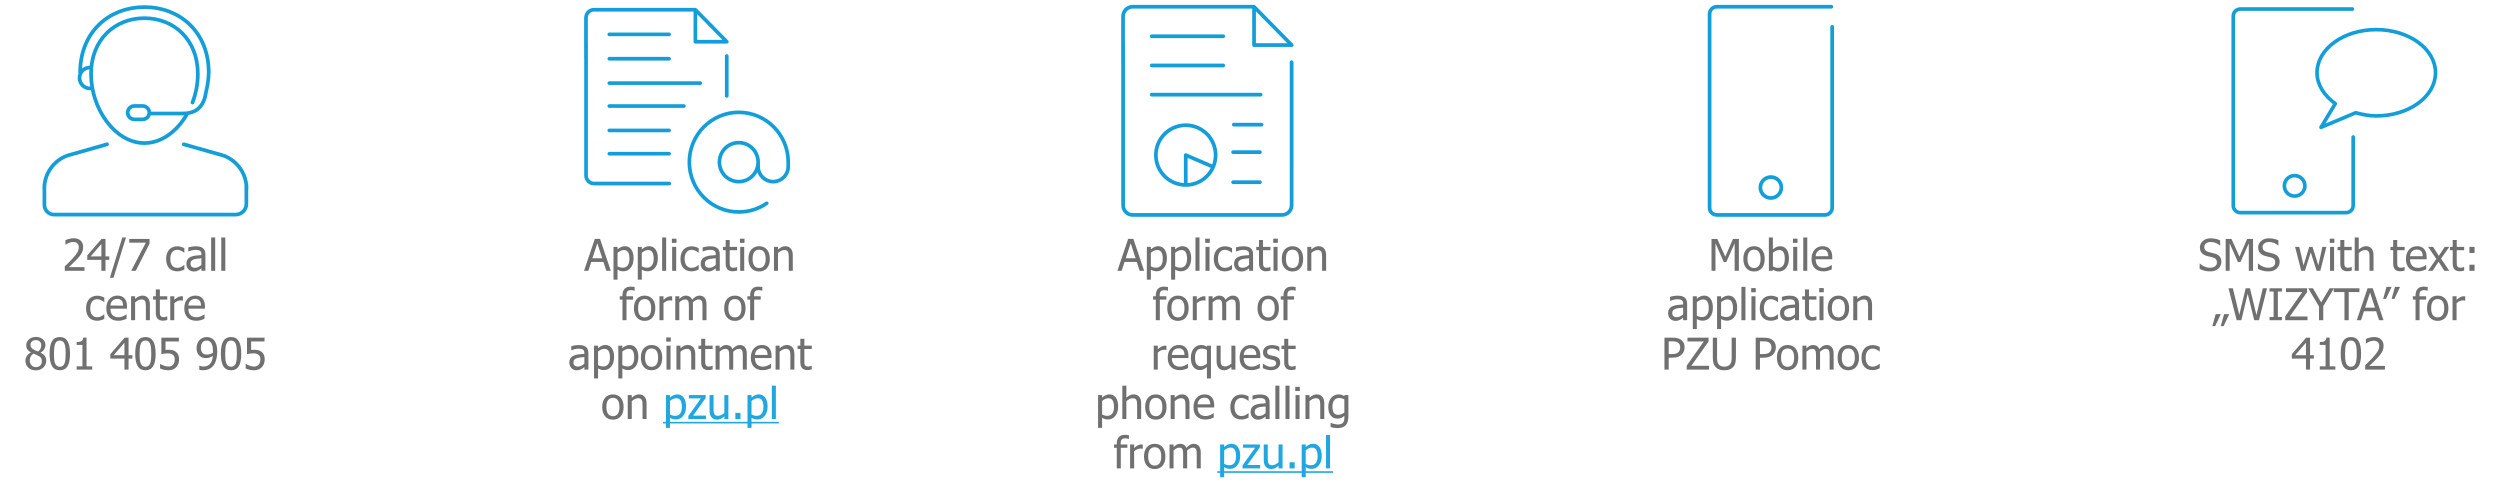 <?xml version="1.0" encoding="utf-8"?>
<!-- Generator: Adobe Illustrator 16.0.4, SVG Export Plug-In . SVG Version: 6.00 Build 0)  -->
<!DOCTYPE svg PUBLIC "-//W3C//DTD SVG 1.1//EN" "http://www.w3.org/Graphics/SVG/1.1/DTD/svg11.dtd">
<svg version="1.1" id="Layer_1" xmlns="http://www.w3.org/2000/svg" xmlns:xlink="http://www.w3.org/1999/xlink" x="0px" y="0px"
	 width="786.001px" height="151.576px" viewBox="0 0 786.001 151.576" enable-background="new 0 0 786.001 151.576"
	 xml:space="preserve">
<g>
	
		<path fill="none" stroke="#149ED9" stroke-width="1.172" stroke-linecap="round" stroke-linejoin="round" stroke-miterlimit="10" d="
		M28.296,21.221c-1.82,0-3.294,1.473-3.294,3.292c0,1.818,1.474,3.293,3.294,3.293 M46.949,35.423c0,1.165-0.947,2.108-2.111,2.108
		h-2.583c-1.166,0-2.111-0.944-2.111-2.108c0-1.164,0.945-2.108,2.111-2.108h2.583C46.002,33.315,46.949,34.259,46.949,35.423z
		 M25.194,22.844c0-12.732,9.05-20.616,20.213-20.616c11.168,0,20.22,7.884,20.22,20.616c0,0-0.064,2.111-0.386,3.814l-0.78,3.854
		c-1.301,4.666-4.663,5.173-7.121,5.173H47.015 M60.52,32.241c1.075-2.83,1.678-5.901,1.678-8.973
		c0-10.841-7.517-17.552-16.791-17.552c-9.269,0-16.786,6.711-16.786,17.552c0,10.844,7.517,21.713,16.786,21.713
		c5.453,0,10.295-3.754,13.364-9.054 M33.655,45.37l-12.56,3.563c-4.31,1.619-7.171,5.748-7.171,10.356 M57.773,45.37l12.555,3.563
		c4.318,1.619,7.178,5.746,7.178,10.356 M13.96,57.992v6.425c0,1.689,1.369,3.053,3.053,3.053h57.078
		c1.855,0,3.363-1.503,3.363-3.361v-6.117"/>
	<rect x="13.923" y="2.124" fill="none" width="63.584" height="65.451"/>
	<g>
		<path fill="#717070" d="M26.563,85.146h-6.194v-1.408c0.445-0.425,0.864-0.829,1.26-1.213c0.396-0.389,0.782-0.789,1.16-1.207
			c0.764-0.843,1.286-1.513,1.564-2.019c0.278-0.506,0.418-1.028,0.418-1.567c0-0.279-0.044-0.525-0.132-0.734
			c-0.087-0.212-0.208-0.388-0.36-0.525c-0.157-0.135-0.339-0.236-0.546-0.304c-0.208-0.066-0.434-0.102-0.681-0.102
			c-0.238,0-0.48,0.031-0.725,0.091c-0.245,0.062-0.48,0.135-0.705,0.227c-0.188,0.074-0.371,0.169-0.546,0.276
			s-0.317,0.198-0.425,0.276h-0.074v-1.429c0.278-0.142,0.666-0.277,1.163-0.408c0.497-0.134,0.967-0.2,1.412-0.2
			c0.935,0,1.667,0.247,2.197,0.746c0.531,0.496,0.795,1.169,0.795,2.019c0,0.392-0.045,0.752-0.138,1.085
			c-0.093,0.331-0.219,0.642-0.381,0.924c-0.167,0.289-0.365,0.579-0.6,0.869c-0.234,0.287-0.48,0.57-0.742,0.85
			c-0.423,0.458-0.893,0.934-1.412,1.43c-0.519,0.491-0.934,0.882-1.244,1.172h4.935V85.146z"/>
		<path fill="#717070" d="M34.361,81.696h-1.193v3.45h-1.294v-3.45h-4.435v-1.415l4.489-5.17h1.24v5.506h1.193V81.696z
			 M31.874,80.617v-3.922l-3.384,3.922H31.874z"/>
		<path fill="#717070" d="M39.611,74.659l-3.929,12.672h-1.139l3.909-12.672H39.611z"/>
		<path fill="#717070" d="M47.018,76.614l-4.34,8.532h-1.436l4.597-8.855h-5.19v-1.18h6.369V76.614z"/>
		<path fill="#717070" d="M55.74,85.315c-0.517,0-0.991-0.081-1.422-0.239c-0.431-0.162-0.802-0.401-1.112-0.725
			s-0.551-0.731-0.721-1.224c-0.17-0.491-0.256-1.071-0.256-1.735c0-0.66,0.089-1.233,0.267-1.713
			c0.177-0.48,0.414-0.886,0.711-1.213c0.296-0.33,0.666-0.582,1.108-0.758c0.444-0.179,0.918-0.266,1.426-0.266
			c0.413,0,0.812,0.057,1.196,0.175c0.384,0.114,0.727,0.249,1.028,0.404v1.422H57.89c-0.089-0.077-0.206-0.165-0.347-0.263
			c-0.141-0.101-0.313-0.202-0.515-0.304c-0.176-0.091-0.383-0.168-0.621-0.235c-0.237-0.067-0.467-0.101-0.687-0.101
			c-0.656,0-1.183,0.245-1.581,0.744c-0.397,0.495-0.597,1.196-0.597,2.106c0,0.89,0.192,1.58,0.577,2.079
			c0.384,0.495,0.918,0.745,1.601,0.745c0.413,0,0.807-0.088,1.179-0.257c0.373-0.172,0.703-0.39,0.991-0.66h0.074v1.422
			c-0.126,0.058-0.283,0.128-0.472,0.213c-0.189,0.081-0.359,0.146-0.512,0.186c-0.216,0.06-0.41,0.11-0.58,0.145
			C56.23,85.299,56.009,85.315,55.74,85.315z"/>
		<path fill="#717070" d="M63.322,84.345c-0.103,0.074-0.241,0.182-0.415,0.319c-0.173,0.135-0.34,0.247-0.502,0.327
			c-0.224,0.115-0.441,0.206-0.65,0.271c-0.209,0.06-0.502,0.094-0.88,0.094c-0.31,0-0.604-0.061-0.883-0.176
			c-0.278-0.117-0.524-0.283-0.735-0.491c-0.202-0.209-0.364-0.462-0.485-0.766c-0.122-0.303-0.182-0.623-0.182-0.959
			c0-0.522,0.109-0.969,0.33-1.332c0.221-0.367,0.568-0.657,1.045-0.873c0.423-0.195,0.922-0.327,1.496-0.4
			c0.575-0.074,1.194-0.132,1.86-0.165V79.95c0-0.297-0.045-0.536-0.135-0.718s-0.216-0.323-0.377-0.421
			c-0.162-0.105-0.359-0.172-0.593-0.206c-0.234-0.033-0.474-0.051-0.721-0.051c-0.292,0-0.635,0.044-1.031,0.132
			c-0.396,0.088-0.791,0.212-1.187,0.38h-0.074V77.78c0.234-0.068,0.568-0.142,1.004-0.223s0.868-0.122,1.293-0.122
			c0.518,0,0.953,0.041,1.308,0.122s0.674,0.226,0.957,0.438c0.274,0.206,0.479,0.472,0.613,0.803
			c0.135,0.326,0.202,0.728,0.202,1.2v5.148h-1.26V84.345z M63.322,83.294v-2.09c-0.302,0.026-0.683,0.064-1.142,0.111
			c-0.46,0.047-0.833,0.11-1.116,0.198c-0.337,0.101-0.615,0.26-0.836,0.475c-0.221,0.213-0.33,0.509-0.33,0.894
			c0,0.432,0.122,0.755,0.364,0.977c0.243,0.22,0.598,0.331,1.065,0.331c0.399,0,0.762-0.088,1.085-0.26
			C62.736,83.755,63.039,83.542,63.322,83.294z"/>
		<path fill="#717070" d="M67.656,85.146h-1.267V74.659h1.267V85.146z"/>
		<path fill="#717070" d="M70.837,85.146H69.57V74.659h1.268V85.146z"/>
	</g>
	<g>
		<path fill="#717070" d="M30.569,100.844c-0.517,0-0.991-0.08-1.422-0.239c-0.432-0.161-0.802-0.4-1.112-0.724
			c-0.31-0.324-0.551-0.732-0.721-1.224c-0.17-0.492-0.257-1.072-0.257-1.735c0-0.66,0.09-1.233,0.267-1.713
			c0.177-0.481,0.414-0.886,0.711-1.213c0.296-0.33,0.666-0.583,1.109-0.758c0.443-0.179,0.918-0.266,1.425-0.266
			c0.413,0,0.812,0.056,1.196,0.175c0.384,0.113,0.726,0.249,1.028,0.403v1.423h-0.074c-0.089-0.077-0.206-0.166-0.347-0.263
			c-0.142-0.102-0.313-0.202-0.516-0.304c-0.175-0.091-0.382-0.168-0.62-0.235C31,94.104,30.77,94.07,30.549,94.07
			c-0.655,0-1.183,0.246-1.581,0.744c-0.398,0.496-0.597,1.197-0.597,2.107c0,0.89,0.192,1.58,0.576,2.078
			c0.385,0.496,0.918,0.745,1.601,0.745c0.413,0,0.807-0.088,1.18-0.256c0.372-0.172,0.703-0.391,0.99-0.66h0.074v1.422
			c-0.126,0.057-0.283,0.128-0.472,0.212c-0.189,0.081-0.359,0.146-0.512,0.186c-0.216,0.061-0.409,0.111-0.58,0.145
			C31.06,100.827,30.839,100.844,30.569,100.844z"/>
		<path fill="#717070" d="M37.215,100.851c-1.2,0-2.131-0.34-2.793-1.015c-0.663-0.677-0.994-1.638-0.994-2.881
			c0-1.227,0.322-2.204,0.963-2.929c0.642-0.728,1.483-1.089,2.521-1.089c0.467,0,0.881,0.068,1.24,0.203s0.674,0.344,0.943,0.634
			c0.27,0.285,0.477,0.637,0.621,1.054c0.143,0.415,0.216,0.924,0.216,1.527v0.688h-5.217c0,0.876,0.22,1.543,0.66,2.008
			c0.44,0.462,1.05,0.694,1.827,0.694c0.278,0,0.551-0.033,0.819-0.095c0.268-0.063,0.509-0.144,0.725-0.241
			c0.229-0.105,0.423-0.206,0.579-0.301c0.157-0.098,0.289-0.188,0.392-0.272h0.074v1.381c-0.148,0.058-0.332,0.132-0.553,0.22
			c-0.221,0.088-0.417,0.154-0.593,0.205c-0.247,0.067-0.47,0.118-0.67,0.155C37.772,100.83,37.52,100.851,37.215,100.851z
			 M38.698,96.072c-0.009-0.344-0.049-0.638-0.122-0.884c-0.072-0.248-0.175-0.458-0.31-0.626c-0.148-0.188-0.338-0.334-0.569-0.432
			c-0.231-0.101-0.518-0.148-0.86-0.148c-0.336,0-0.623,0.051-0.859,0.152c-0.236,0.101-0.45,0.246-0.644,0.44
			c-0.189,0.196-0.332,0.416-0.431,0.657c-0.1,0.239-0.162,0.52-0.188,0.84H38.698z"/>
		<path fill="#717070" d="M47.129,100.676h-1.267v-4.287c0-0.347-0.017-0.671-0.051-0.968c-0.033-0.299-0.098-0.538-0.192-0.717
			c-0.103-0.188-0.248-0.33-0.431-0.421c-0.184-0.095-0.437-0.139-0.755-0.139c-0.315,0-0.639,0.084-0.974,0.253
			c-0.335,0.169-0.662,0.388-0.98,0.656v5.622h-1.267v-7.528h1.267v0.835c0.377-0.337,0.75-0.596,1.119-0.774
			c0.369-0.183,0.756-0.271,1.166-0.271c0.741,0,1.321,0.243,1.739,0.732c0.417,0.484,0.626,1.192,0.626,2.119V100.676z"/>
		<path fill="#717070" d="M51.187,100.823c-0.692,0-1.232-0.198-1.618-0.589c-0.386-0.396-0.58-1.015-0.58-1.863v-4.173h-0.856
			v-1.051h0.856v-2.164h1.267v2.164h2.332v1.051h-2.332v3.579c0,0.381,0.007,0.674,0.02,0.884c0.014,0.204,0.065,0.396,0.155,0.579
			c0.076,0.155,0.2,0.272,0.371,0.354c0.17,0.077,0.403,0.118,0.694,0.118c0.207,0,0.406-0.03,0.6-0.091
			c0.194-0.062,0.332-0.112,0.417-0.152h0.074v1.14c-0.238,0.067-0.48,0.118-0.725,0.158
			C51.62,100.804,51.395,100.823,51.187,100.823z"/>
		<path fill="#717070" d="M57.516,94.509h-0.067c-0.094-0.027-0.194-0.044-0.3-0.051c-0.106-0.007-0.232-0.011-0.381-0.011
			c-0.342,0-0.681,0.075-1.018,0.223c-0.336,0.148-0.655,0.368-0.957,0.66v5.346h-1.267v-7.528h1.267v1.118
			c0.463-0.411,0.866-0.697,1.21-0.866c0.343-0.168,0.677-0.252,1-0.252c0.129,0,0.228,0.003,0.293,0.01
			c0.066,0.006,0.139,0.017,0.219,0.03V94.509z"/>
		<path fill="#717070" d="M61.727,100.851c-1.2,0-2.131-0.34-2.793-1.015c-0.663-0.677-0.995-1.638-0.995-2.881
			c0-1.227,0.322-2.204,0.964-2.929c0.642-0.728,1.483-1.089,2.521-1.089c0.467,0,0.881,0.068,1.24,0.203
			c0.359,0.135,0.674,0.344,0.943,0.634c0.27,0.285,0.477,0.637,0.62,1.054c0.143,0.415,0.215,0.924,0.215,1.527v0.688h-5.216
			c0,0.876,0.221,1.543,0.66,2.008c0.44,0.462,1.05,0.694,1.827,0.694c0.278,0,0.551-0.033,0.819-0.095
			c0.268-0.063,0.509-0.144,0.725-0.241c0.229-0.105,0.423-0.206,0.579-0.301c0.157-0.098,0.289-0.188,0.391-0.272h0.074v1.381
			c-0.147,0.058-0.332,0.132-0.552,0.22s-0.418,0.154-0.593,0.205c-0.248,0.067-0.47,0.118-0.67,0.155
			C62.284,100.83,62.032,100.851,61.727,100.851z M63.209,96.072c-0.009-0.344-0.049-0.638-0.122-0.884
			c-0.072-0.248-0.175-0.458-0.31-0.626c-0.148-0.188-0.338-0.334-0.57-0.432c-0.23-0.101-0.517-0.148-0.859-0.148
			c-0.337,0-0.623,0.051-0.859,0.152c-0.236,0.101-0.45,0.246-0.644,0.44c-0.189,0.196-0.332,0.416-0.432,0.657
			c-0.099,0.239-0.162,0.52-0.188,0.84H63.209z"/>
	</g>
	<g>
		<path fill="#717070" d="M11.27,116.434c-0.499,0-0.952-0.074-1.361-0.223c-0.409-0.148-0.756-0.363-1.044-0.64
			c-0.283-0.271-0.498-0.591-0.644-0.961C8.073,114.239,8,113.845,8,113.434c0-0.545,0.145-1.045,0.435-1.499
			c0.29-0.458,0.711-0.819,1.264-1.089v-0.04c-0.494-0.29-0.861-0.604-1.099-0.943c-0.238-0.345-0.357-0.769-0.357-1.281
			c0-0.755,0.285-1.385,0.856-1.887c0.571-0.506,1.294-0.755,2.17-0.755c0.912,0,1.643,0.239,2.194,0.718s0.826,1.088,0.826,1.836
			c0,0.449-0.132,0.894-0.394,1.335c-0.263,0.438-0.642,0.782-1.136,1.031v0.041c0.584,0.272,1.026,0.606,1.328,0.997
			c0.302,0.392,0.452,0.894,0.452,1.51c0,0.855-0.312,1.577-0.934,2.157C12.983,116.144,12.205,116.434,11.27,116.434z
			 M13.157,113.535c0-0.414-0.081-0.741-0.243-0.983c-0.162-0.243-0.473-0.493-0.937-0.741c-0.153-0.088-0.355-0.179-0.61-0.276
			c-0.254-0.102-0.541-0.217-0.859-0.352c-0.373,0.247-0.659,0.55-0.856,0.914c-0.197,0.36-0.296,0.771-0.296,1.236
			c0,0.606,0.184,1.105,0.549,1.503c0.366,0.395,0.826,0.594,1.379,0.594c0.566,0,1.019-0.173,1.361-0.509
			C12.986,114.58,13.157,114.119,13.157,113.535z M12.968,108.507c0-0.451-0.15-0.824-0.452-1.125
			c-0.301-0.304-0.719-0.451-1.253-0.451c-0.49,0-0.892,0.135-1.203,0.404c-0.312,0.269-0.469,0.633-0.469,1.092
			c0,0.33,0.079,0.613,0.24,0.843c0.16,0.229,0.399,0.435,0.717,0.62c0.14,0.073,0.352,0.182,0.637,0.316
			c0.285,0.135,0.544,0.239,0.778,0.316c0.391-0.303,0.655-0.61,0.795-0.927C12.899,109.279,12.968,108.915,12.968,108.507z"/>
		<path fill="#717070" d="M22.013,111.183c0,1.8-0.261,3.125-0.785,3.968c-0.524,0.842-1.332,1.263-2.423,1.263
			c-1.105,0-1.916-0.431-2.434-1.287c-0.517-0.859-0.775-2.171-0.775-3.929c0-1.814,0.261-3.138,0.785-3.975
			c0.524-0.839,1.331-1.257,2.423-1.257c1.105,0,1.916,0.432,2.433,1.301C21.755,108.134,22.013,109.438,22.013,111.183z
			 M20.288,114.243c0.13-0.334,0.223-0.755,0.276-1.261c0.054-0.508,0.081-1.108,0.081-1.8c0-0.687-0.026-1.287-0.081-1.793
			c-0.054-0.508-0.148-0.93-0.283-1.267c-0.134-0.344-0.32-0.604-0.556-0.778c-0.236-0.178-0.542-0.267-0.92-0.267
			c-0.373,0-0.679,0.089-0.92,0.267c-0.241,0.175-0.43,0.441-0.569,0.792c-0.135,0.341-0.228,0.771-0.276,1.294
			c-0.049,0.519-0.074,1.109-0.074,1.767c0,0.7,0.022,1.286,0.064,1.758c0.042,0.473,0.136,0.894,0.28,1.268
			c0.13,0.344,0.315,0.609,0.556,0.799c0.241,0.185,0.554,0.279,0.94,0.279c0.372,0,0.679-0.091,0.92-0.266
			C19.966,114.856,20.153,114.593,20.288,114.243z"/>
		<path fill="#717070" d="M28.989,116.204h-4.893v-1.024h1.82v-6.727h-1.82v-0.916c0.688,0,1.195-0.098,1.52-0.293
			c0.325-0.196,0.509-0.566,0.549-1.109h1.045v9.045h1.779V116.204z"/>
		<path fill="#717070" d="M41.613,112.754H40.42v3.45h-1.294v-3.45h-4.435v-1.415l4.489-5.17h1.24v5.507h1.193V112.754z
			 M39.126,111.676v-3.923l-3.383,3.923H39.126z"/>
		<path fill="#717070" d="M48.932,111.183c0,1.8-0.261,3.125-0.785,3.968c-0.524,0.842-1.331,1.263-2.423,1.263
			c-1.105,0-1.916-0.431-2.433-1.287c-0.518-0.859-0.775-2.171-0.775-3.929c0-1.814,0.261-3.138,0.785-3.975
			c0.524-0.839,1.331-1.257,2.423-1.257c1.105,0,1.916,0.432,2.433,1.301C48.674,108.134,48.932,109.438,48.932,111.183z
			 M47.207,114.243c0.129-0.334,0.222-0.755,0.276-1.261c0.054-0.508,0.081-1.108,0.081-1.8c0-0.687-0.027-1.287-0.081-1.793
			c-0.054-0.508-0.148-0.93-0.283-1.267c-0.135-0.344-0.32-0.604-0.556-0.778c-0.236-0.178-0.542-0.267-0.92-0.267
			c-0.372,0-0.679,0.089-0.92,0.267c-0.241,0.175-0.43,0.441-0.57,0.792c-0.135,0.341-0.227,0.771-0.276,1.294
			c-0.049,0.519-0.075,1.109-0.075,1.767c0,0.7,0.022,1.286,0.064,1.758c0.042,0.473,0.137,0.894,0.28,1.268
			c0.129,0.344,0.315,0.609,0.556,0.799c0.241,0.185,0.554,0.279,0.94,0.279c0.373,0,0.679-0.091,0.92-0.266
			C46.885,114.856,47.072,114.593,47.207,114.243z"/>
		<path fill="#717070" d="M56.306,113.01c0,0.485-0.078,0.933-0.232,1.348c-0.155,0.411-0.373,0.769-0.651,1.072
			c-0.283,0.303-0.635,0.546-1.055,0.721c-0.419,0.176-0.892,0.263-1.412,0.263c-0.48,0-0.954-0.054-1.418-0.158
			c-0.465-0.108-0.868-0.246-1.21-0.414v-1.423h0.094c0.103,0.075,0.251,0.162,0.445,0.26c0.194,0.095,0.406,0.186,0.641,0.273
			c0.265,0.094,0.507,0.164,0.728,0.219c0.221,0.051,0.467,0.078,0.741,0.078c0.27,0,0.533-0.051,0.789-0.146
			c0.256-0.098,0.477-0.253,0.661-0.468c0.167-0.199,0.293-0.432,0.38-0.695c0.088-0.266,0.132-0.579,0.132-0.937
			s-0.049-0.647-0.145-0.876c-0.096-0.229-0.238-0.418-0.421-0.566c-0.194-0.172-0.43-0.293-0.711-0.36
			c-0.281-0.071-0.594-0.104-0.94-0.104c-0.364,0-0.729,0.026-1.099,0.084c-0.369,0.054-0.662,0.108-0.883,0.159v-5.17h5.506v1.18
			H52.04v2.669c0.162-0.021,0.322-0.034,0.479-0.041c0.157-0.01,0.302-0.014,0.431-0.014c0.513,0,0.945,0.041,1.301,0.128
			c0.356,0.084,0.696,0.25,1.025,0.5c0.332,0.248,0.588,0.565,0.765,0.943C56.216,111.911,56.306,112.403,56.306,113.01z"/>
		<path fill="#717070" d="M61.792,109.431c0-0.52,0.084-0.991,0.253-1.416c0.168-0.427,0.399-0.795,0.691-1.104
			c0.278-0.297,0.619-0.529,1.021-0.694c0.402-0.169,0.81-0.25,1.223-0.25c0.464,0,0.881,0.078,1.257,0.233
			c0.375,0.155,0.699,0.377,0.974,0.671c0.345,0.366,0.615,0.849,0.805,1.448c0.19,0.597,0.287,1.352,0.287,2.265
			c0,0.829-0.093,1.617-0.28,2.363c-0.187,0.741-0.461,1.357-0.826,1.85c-0.386,0.519-0.851,0.917-1.392,1.193
			c-0.541,0.272-1.209,0.41-2.005,0.41c-0.181,0-0.371-0.01-0.573-0.029c-0.202-0.021-0.391-0.058-0.566-0.112v-1.287h0.067
			c0.113,0.061,0.288,0.122,0.526,0.183c0.238,0.057,0.48,0.088,0.728,0.088c0.881,0,1.572-0.29,2.076-0.87
			c0.503-0.579,0.788-1.409,0.855-2.487c-0.359,0.243-0.703,0.418-1.028,0.533c-0.325,0.11-0.679,0.168-1.062,0.168
			c-0.373,0-0.713-0.04-1.018-0.121c-0.305-0.081-0.613-0.239-0.923-0.472c-0.359-0.276-0.632-0.624-0.816-1.042
			C61.885,110.529,61.792,110.024,61.792,109.431z M66.948,110.294c0-0.685-0.062-1.241-0.188-1.669
			c-0.126-0.431-0.299-0.761-0.519-0.993c-0.197-0.217-0.397-0.365-0.6-0.445c-0.202-0.081-0.425-0.121-0.667-0.121
			c-0.553,0-0.993,0.195-1.321,0.593c-0.329,0.395-0.492,0.967-0.492,1.718c0,0.422,0.054,0.769,0.162,1.045
			c0.107,0.273,0.283,0.509,0.526,0.708c0.17,0.139,0.364,0.232,0.58,0.279c0.216,0.048,0.446,0.071,0.694,0.071
			c0.288,0,0.598-0.05,0.93-0.151s0.622-0.236,0.87-0.401c0.005-0.067,0.01-0.158,0.017-0.267
			C66.945,110.55,66.948,110.428,66.948,110.294z"/>
		<path fill="#717070" d="M75.852,111.183c0,1.8-0.261,3.125-0.786,3.968c-0.524,0.842-1.331,1.263-2.423,1.263
			c-1.105,0-1.916-0.431-2.433-1.287c-0.517-0.859-0.775-2.171-0.775-3.929c0-1.814,0.261-3.138,0.785-3.975
			c0.524-0.839,1.332-1.257,2.423-1.257c1.105,0,1.916,0.432,2.433,1.301C75.594,108.134,75.852,109.438,75.852,111.183z
			 M74.126,114.243c0.13-0.334,0.222-0.755,0.276-1.261c0.054-0.508,0.081-1.108,0.081-1.8c0-0.687-0.027-1.287-0.081-1.793
			c-0.054-0.508-0.148-0.93-0.283-1.267c-0.135-0.344-0.32-0.604-0.556-0.778c-0.236-0.178-0.542-0.267-0.92-0.267
			c-0.373,0-0.679,0.089-0.92,0.267c-0.24,0.175-0.429,0.441-0.569,0.792c-0.135,0.341-0.228,0.771-0.277,1.294
			c-0.048,0.519-0.074,1.109-0.074,1.767c0,0.7,0.022,1.286,0.064,1.758c0.042,0.473,0.136,0.894,0.28,1.268
			c0.129,0.344,0.315,0.609,0.556,0.799c0.241,0.185,0.555,0.279,0.94,0.279c0.372,0,0.679-0.091,0.92-0.266
			C73.805,114.856,73.992,114.593,74.126,114.243z"/>
		<path fill="#717070" d="M83.225,113.01c0,0.485-0.078,0.933-0.232,1.348c-0.155,0.411-0.372,0.769-0.65,1.072
			c-0.283,0.303-0.635,0.546-1.056,0.721c-0.419,0.176-0.891,0.263-1.411,0.263c-0.48,0-0.954-0.054-1.419-0.158
			c-0.465-0.108-0.868-0.246-1.21-0.414v-1.423h0.095c0.103,0.075,0.251,0.162,0.445,0.26c0.194,0.095,0.406,0.186,0.64,0.273
			c0.265,0.094,0.507,0.164,0.728,0.219c0.221,0.051,0.467,0.078,0.742,0.078c0.269,0,0.532-0.051,0.788-0.146
			c0.256-0.098,0.477-0.253,0.661-0.468c0.167-0.199,0.293-0.432,0.381-0.695c0.088-0.266,0.131-0.579,0.131-0.937
			s-0.049-0.647-0.145-0.876c-0.096-0.229-0.238-0.418-0.421-0.566c-0.194-0.172-0.43-0.293-0.711-0.36
			c-0.281-0.071-0.595-0.104-0.94-0.104c-0.364,0-0.729,0.026-1.099,0.084c-0.369,0.054-0.662,0.108-0.883,0.159v-5.17h5.507v1.18
			h-4.206v2.669c0.162-0.021,0.322-0.034,0.479-0.041c0.157-0.01,0.301-0.014,0.431-0.014c0.512,0,0.946,0.041,1.301,0.128
			c0.355,0.084,0.696,0.25,1.025,0.5c0.332,0.248,0.588,0.565,0.765,0.943C83.136,111.911,83.225,112.403,83.225,113.01z"/>
	</g>
	
		<path fill="none" stroke="#149ED9" stroke-width="1.159" stroke-linecap="round" stroke-linejoin="round" stroke-miterlimit="10" d="
		M241.058,63.914c-2.5,1.73-5.528,2.726-8.789,2.726c-8.586,0-15.549-7.011-15.549-15.662c0-8.65,6.963-15.662,15.549-15.662
		s15.549,7.011,15.549,15.662v1.361c0,2.634-2.12,4.769-4.733,4.769s-4.733-2.135-4.733-4.769v-1.361 M238.352,50.978
		c0,3.385-2.723,6.13-6.083,6.13s-6.084-2.745-6.084-6.13s2.725-6.128,6.084-6.128S238.352,47.592,238.352,50.978z M191.566,26.129
		h28.601 M191.566,48.325h18.779 M191.566,41.004h18.779 M191.566,33.341h23.445 M191.566,18.468h18.779 M191.566,10.806h18.779
		 M184.252,13.626v41.537c0,1.404,1.121,2.544,2.5,2.544h23.663 M228.49,30.148V17.611 M184.233,18.101V5.609
		c0-1.409,1.124-2.549,2.512-2.549h12.535 M228.508,13.123h-9.884V3.06 M228.508,13.123L218.624,3.06h-26.717"/>
	<rect x="184.233" y="2.124" fill="none" width="63.585" height="65.451"/>
	
		<path fill="none" stroke="#149ED9" stroke-width="1.173" stroke-linecap="round" stroke-linejoin="round" stroke-miterlimit="10" d="
		M372.799,57.581V48.76l7.999,3.437 M372.799,58.154c-5.188,0-9.393-4.206-9.393-9.394c0-5.189,4.205-9.394,9.393-9.394
		s9.394,4.204,9.394,9.394C382.193,53.948,377.987,58.154,372.799,58.154z M387.696,57.285h8.423 M387.696,47.838h8.423
		 M387.922,39.202h8.695 M362.091,29.754h34.256 M362.091,20.577h22.493 M362.091,11.401h22.493 M353.105,14.779v49.748
		c0,1.681,1.341,3.048,2.996,3.048h38.716h8.274c1.655,0,2.995-1.367,2.995-3.048V37.941V19.553 M353.085,20.137V5.177
		c0-1.687,1.345-3.053,3.008-3.053h15.013 M406.112,14.174h-11.841V2.124 M406.112,14.174L394.271,2.124h-31.998"/>
	<rect x="347.806" y="2.124" fill="none" width="63.585" height="65.451"/>
	
		<path fill="none" stroke="#149ED9" stroke-width="1.173" stroke-linecap="round" stroke-linejoin="round" stroke-miterlimit="10" d="
		M537.493,51.249V4.391c0-1.255,1.02-2.268,2.277-2.268h36.014 M576.036,8.442v56.862c0,1.255-1.016,2.271-2.277,2.271H539.77
		c-1.258,0-2.277-1.016-2.277-2.271V51.338 M560.064,58.958c0,1.819-1.475,3.292-3.298,3.292c-1.826,0-3.302-1.473-3.302-3.292
		c0-1.822,1.476-3.292,3.302-3.292C558.589,55.666,560.064,57.136,560.064,58.958z"/>
	<rect x="524.974" y="2.124" fill="none" width="63.581" height="65.451"/>
	
		<path fill="none" stroke="#149ED9" stroke-width="1.148" stroke-linecap="round" stroke-linejoin="round" stroke-miterlimit="10" d="
		M765.723,22.879c0,7.491-8.34,13.562-18.627,13.562c-2.296,0-4.418-0.441-6.45-0.996l-10.921,4.586l4.498-7.451
		c-3.448-2.463-5.755-5.909-5.755-9.702c0-7.493,8.342-13.566,18.628-13.566C757.383,9.313,765.723,15.386,765.723,22.879z
		 M702.139,50.89V5.059c0-1.229,0.996-2.219,2.227-2.219h35.228 M739.837,43.085v21.551c0,1.23-0.993,2.223-2.224,2.223h-33.248
		c-1.23,0-2.227-0.993-2.227-2.223V49.659 M724.659,58.43c0,1.779-1.44,3.22-3.227,3.22c-1.784,0-3.227-1.441-3.227-3.22
		c0-1.781,1.442-3.222,3.227-3.222C723.218,55.208,724.659,56.649,724.659,58.43z"/>
	<rect x="702.139" y="2.124" fill="none" width="63.584" height="65.451"/>
	
		<line fill="none" stroke="#20A7DF" stroke-width="0.508" stroke-miterlimit="10" x1="208.453" y1="132.879" x2="244.876" y2="132.879"/>
	<g>
		<path fill="#717070" d="M183.627,85.146l3.383-10.036h1.645l3.384,10.036h-1.409l-0.91-2.804h-3.835l-0.91,2.804H183.627z
			 M189.349,81.204l-1.55-4.731l-1.543,4.731H189.349z"/>
		<path fill="#717070" d="M199.203,81.184c0,1.254-0.3,2.252-0.9,2.996c-0.6,0.741-1.358,1.115-2.274,1.115
			c-0.372,0-0.703-0.044-0.991-0.128c-0.288-0.087-0.582-0.22-0.883-0.397v3.154h-1.267V77.618h1.267v0.789
			c0.315-0.283,0.664-0.522,1.048-0.711c0.384-0.192,0.804-0.287,1.257-0.287c0.862,0,1.535,0.34,2.019,1.024
			C198.962,79.114,199.203,80.031,199.203,81.184z M197.896,81.325c0-0.859-0.137-1.526-0.411-1.998
			c-0.275-0.476-0.72-0.712-1.334-0.712c-0.359,0-0.706,0.077-1.042,0.24c-0.335,0.158-0.652,0.363-0.954,0.616v4.267
			c0.332,0.162,0.617,0.27,0.853,0.33c0.236,0.058,0.507,0.087,0.812,0.087c0.656,0,1.166-0.242,1.53-0.72
			C197.713,82.953,197.896,82.249,197.896,81.325z"/>
		<path fill="#717070" d="M206.833,81.184c0,1.254-0.3,2.252-0.899,2.996c-0.6,0.741-1.358,1.115-2.275,1.115
			c-0.372,0-0.703-0.044-0.99-0.128c-0.288-0.087-0.582-0.22-0.883-0.397v3.154h-1.267V77.618h1.267v0.789
			c0.315-0.283,0.664-0.522,1.048-0.711c0.384-0.192,0.804-0.287,1.257-0.287c0.863,0,1.535,0.34,2.019,1.024
			C206.591,79.114,206.833,80.031,206.833,81.184z M205.525,81.325c0-0.859-0.136-1.526-0.411-1.998
			c-0.274-0.476-0.719-0.712-1.334-0.712c-0.359,0-0.706,0.077-1.041,0.24c-0.335,0.158-0.652,0.363-0.954,0.616v4.267
			c0.332,0.162,0.617,0.27,0.853,0.33c0.236,0.058,0.507,0.087,0.812,0.087c0.656,0,1.167-0.242,1.53-0.72
			C205.343,82.953,205.525,82.249,205.525,81.325z"/>
		<path fill="#717070" d="M209.441,85.146h-1.267V74.659h1.267V85.146z"/>
		<path fill="#717070" d="M212.683,76.357h-1.442v-1.314h1.442V76.357z M212.595,85.146h-1.267v-7.528h1.267V85.146z"/>
		<path fill="#717070" d="M217.448,85.315c-0.518,0-0.99-0.081-1.422-0.239c-0.432-0.162-0.802-0.401-1.112-0.725
			c-0.31-0.323-0.551-0.731-0.721-1.224c-0.17-0.491-0.256-1.071-0.256-1.735c0-0.66,0.089-1.233,0.267-1.713
			c0.176-0.48,0.414-0.886,0.71-1.213c0.297-0.33,0.666-0.582,1.109-0.758c0.443-0.179,0.918-0.266,1.425-0.266
			c0.413,0,0.812,0.057,1.197,0.175c0.384,0.114,0.726,0.249,1.028,0.404v1.422h-0.074c-0.089-0.077-0.206-0.165-0.347-0.263
			c-0.142-0.101-0.313-0.202-0.516-0.304c-0.175-0.091-0.382-0.168-0.62-0.235s-0.467-0.101-0.688-0.101
			c-0.656,0-1.183,0.245-1.58,0.744c-0.398,0.495-0.597,1.196-0.597,2.106c0,0.89,0.192,1.58,0.576,2.079
			c0.384,0.495,0.918,0.745,1.601,0.745c0.413,0,0.807-0.088,1.18-0.257c0.372-0.172,0.702-0.39,0.991-0.66h0.074v1.422
			c-0.126,0.058-0.283,0.128-0.472,0.213c-0.188,0.081-0.359,0.146-0.512,0.186c-0.215,0.06-0.409,0.11-0.58,0.145
			C217.938,85.299,217.718,85.315,217.448,85.315z"/>
		<path fill="#717070" d="M225.031,84.345c-0.103,0.074-0.241,0.182-0.415,0.319c-0.173,0.135-0.34,0.247-0.502,0.327
			c-0.224,0.115-0.441,0.206-0.65,0.271c-0.209,0.06-0.502,0.094-0.879,0.094c-0.31,0-0.605-0.061-0.883-0.176
			c-0.278-0.117-0.524-0.283-0.734-0.491c-0.203-0.209-0.364-0.462-0.485-0.766c-0.121-0.303-0.182-0.623-0.182-0.959
			c0-0.522,0.109-0.969,0.33-1.332c0.221-0.367,0.568-0.657,1.045-0.873c0.423-0.195,0.921-0.327,1.497-0.4
			c0.574-0.074,1.194-0.132,1.86-0.165V79.95c0-0.297-0.046-0.536-0.135-0.718c-0.09-0.182-0.216-0.323-0.377-0.421
			c-0.163-0.105-0.359-0.172-0.593-0.206c-0.234-0.033-0.474-0.051-0.722-0.051c-0.291,0-0.635,0.044-1.031,0.132
			c-0.396,0.088-0.79,0.212-1.186,0.38h-0.074V77.78c0.234-0.068,0.568-0.142,1.004-0.223c0.437-0.081,0.868-0.122,1.294-0.122
			c0.517,0,0.952,0.041,1.308,0.122c0.355,0.081,0.674,0.226,0.957,0.438c0.274,0.206,0.478,0.472,0.613,0.803
			c0.135,0.326,0.202,0.728,0.202,1.2v5.148h-1.26V84.345z M225.031,83.294v-2.09c-0.302,0.026-0.683,0.064-1.143,0.111
			c-0.459,0.047-0.832,0.11-1.115,0.198c-0.337,0.101-0.615,0.26-0.836,0.475c-0.22,0.213-0.33,0.509-0.33,0.894
			c0,0.432,0.121,0.755,0.364,0.977c0.243,0.22,0.599,0.331,1.065,0.331c0.399,0,0.761-0.088,1.085-0.26
			C224.444,83.755,224.748,83.542,225.031,83.294z"/>
		<path fill="#717070" d="M230.348,85.295c-0.692,0-1.231-0.199-1.618-0.59c-0.386-0.395-0.58-1.015-0.58-1.863V78.67h-0.856v-1.052
			h0.856v-2.164h1.267v2.164h2.333v1.052h-2.333v3.579c0,0.381,0.007,0.673,0.02,0.883c0.014,0.205,0.066,0.397,0.156,0.58
			c0.075,0.154,0.2,0.272,0.371,0.353c0.17,0.077,0.403,0.119,0.694,0.119c0.207,0,0.406-0.031,0.6-0.091
			c0.193-0.062,0.332-0.112,0.417-0.152h0.075v1.14c-0.238,0.066-0.48,0.117-0.725,0.157
			C230.781,85.274,230.556,85.295,230.348,85.295z"/>
		<path fill="#717070" d="M234.068,76.357h-1.442v-1.314h1.442V76.357z M233.981,85.146h-1.267v-7.528h1.267V85.146z"/>
		<path fill="#717070" d="M242.035,81.386c0,1.267-0.305,2.244-0.917,2.936c-0.612,0.688-1.424,1.034-2.44,1.034
			c-1.046,0-1.871-0.357-2.47-1.068c-0.6-0.714-0.9-1.682-0.9-2.901c0-1.26,0.309-2.237,0.927-2.932
			c0.619-0.698,1.433-1.045,2.443-1.045c1.016,0,1.828,0.347,2.44,1.042C241.73,79.145,242.035,80.122,242.035,81.386z
			 M240.728,81.386c0-0.978-0.177-1.702-0.533-2.174c-0.356-0.476-0.861-0.711-1.517-0.711c-0.661,0-1.169,0.235-1.526,0.711
			c-0.357,0.472-0.536,1.196-0.536,2.174c0,0.943,0.178,1.658,0.536,2.146c0.357,0.485,0.866,0.731,1.526,0.731
			c0.652,0,1.156-0.239,1.513-0.718S240.728,82.347,240.728,81.386z"/>
		<path fill="#717070" d="M249.254,85.146h-1.268v-4.287c0-0.346-0.017-0.67-0.051-0.967c-0.034-0.3-0.098-0.539-0.191-0.718
			c-0.104-0.188-0.248-0.33-0.432-0.421c-0.184-0.095-0.436-0.139-0.754-0.139c-0.316,0-0.639,0.084-0.975,0.254
			c-0.335,0.168-0.663,0.387-0.98,0.656v5.621h-1.267v-7.528h1.267v0.836c0.377-0.337,0.75-0.597,1.119-0.775
			c0.369-0.182,0.757-0.27,1.166-0.27c0.742,0,1.321,0.243,1.739,0.731c0.417,0.485,0.627,1.193,0.627,2.119V85.146z"/>
	</g>
	<g>
		<path fill="#717070" d="M199.533,91.401h-0.067c-0.113-0.04-0.275-0.081-0.485-0.118c-0.211-0.041-0.399-0.057-0.566-0.057
			c-0.535,0-0.916,0.117-1.143,0.36c-0.228,0.239-0.34,0.674-0.34,1.304v0.257h2.096v1.051h-2.055v6.478h-1.267v-6.478h-0.856
			v-1.051h0.856v-0.25c0-0.909,0.217-1.598,0.654-2.069c0.436-0.472,1.06-0.708,1.874-0.708c0.234,0,0.463,0.011,0.688,0.037
			c0.224,0.024,0.43,0.051,0.613,0.085V91.401z"/>
		<path fill="#717070" d="M206.034,96.915c0,1.267-0.305,2.244-0.917,2.935c-0.612,0.688-1.424,1.034-2.44,1.034
			c-1.046,0-1.87-0.356-2.47-1.067c-0.6-0.715-0.899-1.682-0.899-2.901c0-1.262,0.308-2.238,0.926-2.933
			c0.619-0.697,1.433-1.045,2.443-1.045c1.016,0,1.828,0.348,2.44,1.042C205.729,94.673,206.034,95.651,206.034,96.915z
			 M204.727,96.915c0-0.979-0.177-1.702-0.532-2.174c-0.356-0.476-0.862-0.711-1.517-0.711c-0.661,0-1.169,0.235-1.526,0.711
			c-0.357,0.472-0.536,1.195-0.536,2.174c0,0.943,0.178,1.657,0.536,2.146c0.357,0.485,0.866,0.73,1.526,0.73
			c0.652,0,1.156-0.238,1.513-0.717S204.727,97.875,204.727,96.915z"/>
		<path fill="#717070" d="M211.325,94.509h-0.067c-0.094-0.027-0.194-0.044-0.3-0.051c-0.106-0.007-0.232-0.011-0.381-0.011
			c-0.342,0-0.681,0.075-1.018,0.223c-0.336,0.148-0.655,0.368-0.957,0.66v5.346h-1.267v-7.528h1.267v1.118
			c0.463-0.411,0.866-0.697,1.21-0.866c0.344-0.168,0.678-0.252,1.001-0.252c0.129,0,0.228,0.003,0.293,0.01
			c0.066,0.006,0.138,0.017,0.219,0.03V94.509z"/>
		<path fill="#717070" d="M220.855,100.676v-4.354c0-0.347-0.014-0.668-0.041-0.96c-0.027-0.297-0.083-0.525-0.168-0.691
			c-0.089-0.182-0.217-0.313-0.384-0.397c-0.167-0.087-0.392-0.128-0.674-0.128c-0.261,0-0.541,0.077-0.839,0.239
			c-0.298,0.158-0.608,0.388-0.926,0.691c0.004,0.073,0.01,0.164,0.017,0.272c0.007,0.104,0.01,0.229,0.01,0.374v4.954h-1.267
			v-4.354c0-0.347-0.013-0.668-0.04-0.96c-0.027-0.297-0.083-0.525-0.169-0.691c-0.089-0.182-0.217-0.313-0.384-0.397
			c-0.167-0.087-0.391-0.128-0.674-0.128c-0.274,0-0.561,0.084-0.862,0.256c-0.302,0.169-0.593,0.388-0.876,0.653v5.622h-1.267
			v-7.528h1.267v0.835c0.332-0.333,0.663-0.589,0.987-0.771c0.325-0.183,0.685-0.273,1.075-0.273c0.445,0,0.839,0.102,1.183,0.304
			c0.344,0.203,0.604,0.533,0.785,0.998c0.382-0.428,0.755-0.752,1.119-0.971c0.364-0.223,0.76-0.331,1.187-0.331
			c0.323,0,0.618,0.051,0.883,0.152c0.265,0.101,0.497,0.263,0.694,0.489c0.202,0.229,0.358,0.512,0.468,0.854
			c0.109,0.341,0.166,0.769,0.166,1.288v4.954H220.855z"/>
		<path fill="#717070" d="M234.409,96.915c0,1.267-0.305,2.244-0.917,2.935c-0.612,0.688-1.424,1.034-2.44,1.034
			c-1.046,0-1.87-0.356-2.47-1.067c-0.6-0.715-0.9-1.682-0.9-2.901c0-1.262,0.309-2.238,0.926-2.933
			c0.619-0.697,1.433-1.045,2.443-1.045c1.016,0,1.829,0.348,2.44,1.042C234.104,94.673,234.409,95.651,234.409,96.915z
			 M233.102,96.915c0-0.979-0.177-1.702-0.532-2.174c-0.356-0.476-0.861-0.711-1.517-0.711c-0.66,0-1.169,0.235-1.526,0.711
			c-0.357,0.472-0.536,1.195-0.536,2.174c0,0.943,0.179,1.657,0.536,2.146c0.357,0.485,0.866,0.73,1.526,0.73
			c0.652,0,1.156-0.238,1.513-0.717C232.923,98.597,233.102,97.875,233.102,96.915z"/>
		<path fill="#717070" d="M239.673,91.401h-0.068c-0.113-0.04-0.274-0.081-0.485-0.118c-0.21-0.041-0.399-0.057-0.566-0.057
			c-0.534,0-0.915,0.117-1.143,0.36c-0.228,0.239-0.34,0.674-0.34,1.304v0.257h2.096v1.051h-2.056v6.478h-1.267v-6.478h-0.856
			v-1.051h0.856v-0.25c0-0.909,0.217-1.598,0.654-2.069c0.436-0.472,1.06-0.708,1.874-0.708c0.234,0,0.463,0.011,0.688,0.037
			c0.224,0.024,0.43,0.051,0.614,0.085V91.401z"/>
	</g>
	<g>
		<path fill="#717070" d="M183.723,115.402c-0.103,0.074-0.241,0.182-0.415,0.319c-0.173,0.136-0.34,0.247-0.501,0.327
			c-0.225,0.115-0.441,0.206-0.651,0.271c-0.209,0.06-0.502,0.094-0.879,0.094c-0.31,0-0.605-0.061-0.883-0.176
			c-0.278-0.117-0.523-0.283-0.734-0.491c-0.202-0.209-0.364-0.462-0.485-0.766c-0.121-0.303-0.182-0.623-0.182-0.96
			c0-0.522,0.11-0.968,0.331-1.331c0.221-0.367,0.568-0.657,1.045-0.872c0.423-0.196,0.921-0.327,1.496-0.402
			c0.575-0.073,1.194-0.131,1.86-0.164v-0.243c0-0.297-0.045-0.536-0.135-0.718c-0.09-0.182-0.216-0.323-0.377-0.421
			c-0.162-0.105-0.359-0.172-0.593-0.206c-0.234-0.033-0.474-0.051-0.721-0.051c-0.292,0-0.635,0.045-1.031,0.132
			c-0.396,0.088-0.791,0.212-1.186,0.381h-0.074v-1.287c0.234-0.068,0.568-0.142,1.004-0.223c0.437-0.081,0.868-0.122,1.294-0.122
			c0.518,0,0.953,0.041,1.308,0.122c0.355,0.081,0.674,0.226,0.957,0.438c0.274,0.206,0.478,0.472,0.613,0.803
			c0.135,0.326,0.202,0.728,0.202,1.2v5.148h-1.26V115.402z M183.723,114.352v-2.09c-0.302,0.027-0.683,0.064-1.143,0.111
			s-0.833,0.11-1.115,0.198c-0.337,0.101-0.615,0.26-0.836,0.475c-0.22,0.213-0.33,0.51-0.33,0.894c0,0.432,0.121,0.755,0.364,0.978
			c0.243,0.219,0.598,0.331,1.065,0.331c0.399,0,0.761-0.089,1.085-0.261C183.137,114.812,183.44,114.6,183.723,114.352z"/>
		<path fill="#717070" d="M193.078,112.242c0,1.253-0.3,2.251-0.9,2.995c-0.6,0.741-1.358,1.115-2.274,1.115
			c-0.373,0-0.703-0.044-0.991-0.128c-0.288-0.087-0.581-0.22-0.883-0.397v3.154h-1.268v-10.306h1.268v0.789
			c0.315-0.283,0.664-0.522,1.048-0.711c0.385-0.192,0.804-0.287,1.257-0.287c0.863,0,1.535,0.341,2.019,1.024
			C192.837,110.173,193.078,111.089,193.078,112.242z M191.771,112.383c0-0.859-0.137-1.526-0.411-1.998
			c-0.275-0.476-0.72-0.712-1.334-0.712c-0.359,0-0.706,0.078-1.042,0.239c-0.335,0.159-0.652,0.364-0.954,0.617v4.267
			c0.332,0.162,0.617,0.269,0.853,0.33c0.236,0.058,0.507,0.087,0.812,0.087c0.655,0,1.166-0.242,1.53-0.72
			C191.588,114.011,191.771,113.307,191.771,112.383z"/>
		<path fill="#717070" d="M200.708,112.242c0,1.253-0.3,2.251-0.9,2.995c-0.6,0.741-1.358,1.115-2.274,1.115
			c-0.373,0-0.703-0.044-0.991-0.128c-0.289-0.087-0.582-0.22-0.883-0.397v3.154h-1.267v-10.306h1.267v0.789
			c0.314-0.283,0.664-0.522,1.048-0.711c0.384-0.192,0.804-0.287,1.257-0.287c0.863,0,1.535,0.341,2.019,1.024
			C200.467,110.173,200.708,111.089,200.708,112.242z M199.4,112.383c0-0.859-0.137-1.526-0.412-1.998
			c-0.274-0.476-0.719-0.712-1.334-0.712c-0.359,0-0.706,0.078-1.042,0.239c-0.335,0.159-0.652,0.364-0.953,0.617v4.267
			c0.332,0.162,0.617,0.269,0.853,0.33c0.235,0.058,0.507,0.087,0.812,0.087c0.655,0,1.166-0.242,1.53-0.72
			C199.218,114.011,199.4,113.307,199.4,112.383z"/>
		<path fill="#717070" d="M208.216,112.443c0,1.267-0.305,2.244-0.917,2.936c-0.612,0.688-1.424,1.034-2.44,1.034
			c-1.046,0-1.87-0.357-2.47-1.068c-0.6-0.714-0.899-1.682-0.899-2.901c0-1.261,0.308-2.237,0.926-2.932
			c0.619-0.698,1.432-1.045,2.443-1.045c1.016,0,1.828,0.347,2.44,1.042C207.911,110.202,208.216,111.18,208.216,112.443z
			 M206.908,112.443c0-0.978-0.177-1.702-0.532-2.174c-0.355-0.475-0.861-0.71-1.517-0.71c-0.661,0-1.169,0.235-1.527,0.71
			c-0.357,0.472-0.536,1.196-0.536,2.174c0,0.943,0.179,1.658,0.536,2.147c0.357,0.484,0.866,0.73,1.527,0.73
			c0.652,0,1.156-0.239,1.513-0.718S206.908,113.404,206.908,112.443z"/>
		<path fill="#717070" d="M210.898,107.415h-1.442v-1.314h1.442V107.415z M210.811,116.204h-1.267v-7.528h1.267V116.204z"/>
		<path fill="#717070" d="M218.589,116.204h-1.267v-4.287c0-0.346-0.017-0.67-0.051-0.967c-0.034-0.3-0.098-0.539-0.192-0.718
			c-0.102-0.188-0.247-0.33-0.431-0.421c-0.184-0.095-0.437-0.139-0.755-0.139c-0.315,0-0.639,0.084-0.974,0.254
			c-0.335,0.168-0.663,0.388-0.981,0.656v5.621h-1.267v-7.528h1.267v0.836c0.378-0.337,0.75-0.597,1.119-0.775
			c0.37-0.182,0.757-0.27,1.167-0.27c0.741,0,1.321,0.243,1.739,0.731c0.418,0.485,0.627,1.193,0.627,2.119V116.204z"/>
		<path fill="#717070" d="M222.646,116.353c-0.692,0-1.231-0.199-1.618-0.589c-0.385-0.396-0.579-1.016-0.579-1.864v-4.172h-0.856
			v-1.052h0.856v-2.164h1.267v2.164h2.332v1.052h-2.332v3.579c0,0.381,0.007,0.674,0.02,0.883c0.013,0.205,0.065,0.397,0.155,0.579
			c0.076,0.155,0.201,0.273,0.371,0.354c0.17,0.078,0.402,0.119,0.694,0.119c0.207,0,0.406-0.031,0.6-0.091
			c0.193-0.062,0.332-0.112,0.418-0.152h0.074v1.14c-0.238,0.066-0.48,0.117-0.725,0.157
			C223.079,116.332,222.853,116.353,222.646,116.353z"/>
		<path fill="#717070" d="M233.531,116.204v-4.354c0-0.348-0.013-0.668-0.041-0.961c-0.027-0.296-0.083-0.526-0.168-0.69
			c-0.089-0.182-0.217-0.313-0.384-0.398c-0.167-0.087-0.391-0.128-0.674-0.128c-0.261,0-0.541,0.078-0.839,0.239
			c-0.299,0.159-0.608,0.389-0.927,0.691c0.005,0.074,0.01,0.165,0.017,0.273c0.007,0.104,0.01,0.229,0.01,0.374v4.953h-1.267
			v-4.354c0-0.348-0.014-0.668-0.041-0.961c-0.027-0.296-0.083-0.526-0.168-0.69c-0.089-0.182-0.218-0.313-0.384-0.398
			c-0.167-0.087-0.391-0.128-0.674-0.128c-0.275,0-0.561,0.084-0.863,0.257c-0.302,0.168-0.593,0.387-0.876,0.653v5.621h-1.267
			v-7.528h1.267v0.836c0.332-0.333,0.663-0.59,0.988-0.771c0.325-0.183,0.684-0.273,1.075-0.273c0.445,0,0.839,0.102,1.183,0.303
			c0.343,0.203,0.604,0.533,0.785,0.998c0.383-0.428,0.755-0.752,1.119-0.97c0.364-0.223,0.76-0.331,1.186-0.331
			c0.323,0,0.619,0.051,0.883,0.152c0.264,0.1,0.497,0.263,0.694,0.488c0.202,0.229,0.359,0.512,0.469,0.855
			c0.109,0.341,0.165,0.769,0.165,1.288v4.953H233.531z"/>
		<path fill="#717070" d="M239.846,116.379c-1.2,0-2.131-0.34-2.793-1.014c-0.662-0.678-0.994-1.638-0.994-2.882
			c0-1.227,0.322-2.204,0.964-2.928c0.642-0.729,1.483-1.089,2.521-1.089c0.467,0,0.882,0.067,1.24,0.203
			c0.359,0.134,0.674,0.343,0.944,0.633c0.27,0.286,0.477,0.637,0.62,1.055c0.143,0.415,0.216,0.924,0.216,1.526v0.688h-5.217
			c0,0.877,0.22,1.544,0.66,2.009c0.44,0.462,1.05,0.694,1.827,0.694c0.278,0,0.551-0.033,0.819-0.095
			c0.268-0.064,0.509-0.145,0.725-0.242c0.229-0.105,0.423-0.205,0.58-0.3c0.157-0.098,0.288-0.188,0.391-0.273h0.074v1.382
			c-0.148,0.058-0.332,0.131-0.553,0.219c-0.22,0.088-0.417,0.155-0.593,0.206c-0.247,0.066-0.47,0.117-0.67,0.155
			C240.404,116.359,240.151,116.379,239.846,116.379z M241.329,111.601c-0.008-0.344-0.049-0.637-0.121-0.883
			c-0.073-0.249-0.175-0.458-0.31-0.627c-0.148-0.188-0.338-0.334-0.569-0.432c-0.231-0.1-0.517-0.147-0.86-0.147
			c-0.336,0-0.623,0.051-0.859,0.151s-0.45,0.246-0.644,0.441c-0.188,0.196-0.332,0.415-0.431,0.657
			c-0.099,0.239-0.162,0.52-0.188,0.839H241.329z"/>
		<path fill="#717070" d="M249.761,116.204h-1.268v-4.287c0-0.346-0.016-0.67-0.05-0.967c-0.034-0.3-0.099-0.539-0.192-0.718
			c-0.103-0.188-0.248-0.33-0.431-0.421c-0.184-0.095-0.437-0.139-0.755-0.139c-0.316,0-0.639,0.084-0.974,0.254
			c-0.335,0.168-0.662,0.388-0.981,0.656v5.621h-1.267v-7.528h1.267v0.836c0.377-0.337,0.75-0.597,1.119-0.775
			c0.369-0.182,0.756-0.27,1.166-0.27c0.741,0,1.321,0.243,1.739,0.731c0.417,0.485,0.626,1.193,0.626,2.119V116.204z"/>
		<path fill="#717070" d="M253.819,116.353c-0.693,0-1.231-0.199-1.618-0.589c-0.385-0.396-0.58-1.016-0.58-1.864v-4.172h-0.855
			v-1.052h0.855v-2.164h1.268v2.164h2.332v1.052h-2.332v3.579c0,0.381,0.007,0.674,0.02,0.883c0.014,0.205,0.066,0.397,0.155,0.579
			c0.075,0.155,0.201,0.273,0.37,0.354c0.17,0.078,0.403,0.119,0.694,0.119c0.208,0,0.407-0.031,0.6-0.091
			c0.194-0.062,0.332-0.112,0.418-0.152h0.074v1.14c-0.237,0.066-0.48,0.117-0.724,0.157
			C254.252,116.332,254.026,116.353,253.819,116.353z"/>
	</g>
	<g>
		<path fill="#717070" d="M196.064,127.973c0,1.267-0.305,2.244-0.917,2.935c-0.612,0.688-1.424,1.034-2.44,1.034
			c-1.046,0-1.87-0.356-2.47-1.067c-0.6-0.715-0.9-1.682-0.9-2.901c0-1.261,0.309-2.238,0.926-2.933
			c0.619-0.697,1.433-1.045,2.443-1.045c1.016,0,1.829,0.348,2.44,1.042C195.759,125.73,196.064,126.709,196.064,127.973z
			 M194.756,127.973c0-0.978-0.177-1.702-0.533-2.174c-0.355-0.476-0.861-0.711-1.517-0.711c-0.66,0-1.169,0.235-1.526,0.711
			c-0.357,0.472-0.536,1.196-0.536,2.174c0,0.943,0.179,1.657,0.536,2.146c0.357,0.485,0.866,0.731,1.526,0.731
			c0.652,0,1.156-0.239,1.513-0.718C194.578,129.654,194.756,128.933,194.756,127.973z"/>
		<path fill="#717070" d="M203.282,131.733h-1.267v-4.287c0-0.348-0.017-0.671-0.051-0.967c-0.033-0.3-0.097-0.539-0.191-0.718
			c-0.103-0.188-0.248-0.33-0.432-0.421c-0.184-0.095-0.437-0.139-0.755-0.139c-0.315,0-0.639,0.084-0.974,0.253
			c-0.335,0.169-0.663,0.388-0.981,0.656v5.622h-1.268v-7.528h1.268v0.835c0.377-0.337,0.75-0.596,1.119-0.774
			c0.369-0.182,0.756-0.271,1.166-0.271c0.741,0,1.321,0.243,1.739,0.732c0.418,0.484,0.627,1.192,0.627,2.119V131.733z"/>
	</g>
	<g>
		<path fill="#20A7DF" d="M215.688,127.771c0,1.253-0.3,2.251-0.899,2.995c-0.6,0.742-1.358,1.116-2.275,1.116
			c-0.373,0-0.703-0.044-0.99-0.129c-0.289-0.087-0.582-0.219-0.883-0.396v3.154h-1.267v-10.306h1.267v0.788
			c0.315-0.283,0.664-0.522,1.048-0.711c0.384-0.192,0.803-0.287,1.257-0.287c0.862,0,1.535,0.341,2.019,1.025
			C215.448,125.701,215.688,126.618,215.688,127.771z M214.381,127.911c0-0.859-0.136-1.525-0.411-1.997
			c-0.275-0.476-0.72-0.712-1.334-0.712c-0.359,0-0.706,0.077-1.042,0.239c-0.335,0.158-0.652,0.364-0.954,0.616v4.268
			c0.332,0.161,0.617,0.269,0.853,0.33c0.236,0.057,0.507,0.087,0.812,0.087c0.655,0,1.167-0.242,1.53-0.721
			C214.199,129.539,214.381,128.835,214.381,127.911z"/>
		<path fill="#20A7DF" d="M221.95,131.733h-5.534v-0.937l3.937-5.547h-3.775v-1.045h5.298v0.903l-3.957,5.566h4.031V131.733z"/>
		<path fill="#20A7DF" d="M229,131.733h-1.267v-0.836c-0.392,0.34-0.762,0.601-1.112,0.778c-0.351,0.175-0.741,0.266-1.173,0.266
			c-0.329,0-0.637-0.054-0.927-0.161c-0.29-0.107-0.542-0.279-0.758-0.512c-0.215-0.236-0.382-0.529-0.502-0.884
			c-0.12-0.356-0.179-0.788-0.179-1.294v-4.886h1.267v4.286c0,0.397,0.015,0.731,0.044,0.994s0.096,0.492,0.199,0.691
			c0.103,0.191,0.244,0.333,0.421,0.424c0.177,0.088,0.434,0.135,0.766,0.135c0.31,0,0.64-0.087,0.991-0.262
			c0.351-0.177,0.672-0.392,0.964-0.648v-5.62H229V131.733z"/>
		<path fill="#20A7DF" d="M232.809,131.733h-1.611v-1.921h1.611V131.733z"/>
		<path fill="#20A7DF" d="M241.328,127.771c0,1.253-0.3,2.251-0.9,2.995c-0.6,0.742-1.358,1.116-2.275,1.116
			c-0.372,0-0.703-0.044-0.991-0.129c-0.288-0.087-0.581-0.219-0.883-0.396v3.154h-1.267v-10.306h1.267v0.788
			c0.315-0.283,0.664-0.522,1.048-0.711c0.384-0.192,0.804-0.287,1.257-0.287c0.863,0,1.535,0.341,2.019,1.025
			C241.086,125.701,241.328,126.618,241.328,127.771z M240.02,127.911c0-0.859-0.136-1.525-0.411-1.997
			c-0.275-0.476-0.719-0.712-1.334-0.712c-0.359,0-0.706,0.077-1.042,0.239c-0.335,0.158-0.652,0.364-0.954,0.616v4.268
			c0.332,0.161,0.617,0.269,0.853,0.33c0.236,0.057,0.507,0.087,0.812,0.087c0.656,0,1.167-0.242,1.53-0.721
			C239.838,129.539,240.02,128.835,240.02,127.911z"/>
		<path fill="#20A7DF" d="M243.936,131.733h-1.267v-10.487h1.267V131.733z"/>
	</g>
	
		<line fill="none" stroke="#20A7DF" stroke-width="0.508" stroke-miterlimit="10" x1="382.698" y1="148.408" x2="419.12" y2="148.408"/>
	<g>
		<path fill="#717070" d="M351.307,85.146l3.383-10.036h1.645l3.383,10.036h-1.409l-0.91-2.804h-3.835l-0.91,2.804H351.307z
			 M357.029,81.204l-1.55-4.731l-1.543,4.731H357.029z"/>
		<path fill="#717070" d="M366.883,81.184c0,1.254-0.3,2.252-0.9,2.996c-0.6,0.741-1.358,1.115-2.274,1.115
			c-0.373,0-0.703-0.044-0.991-0.128c-0.288-0.087-0.581-0.22-0.883-0.397v3.154h-1.267V77.618h1.267v0.789
			c0.315-0.283,0.664-0.522,1.048-0.711c0.384-0.192,0.804-0.287,1.257-0.287c0.863,0,1.535,0.34,2.019,1.024
			C366.642,79.114,366.883,80.031,366.883,81.184z M365.576,81.325c0-0.859-0.137-1.526-0.411-1.998
			c-0.275-0.476-0.72-0.712-1.335-0.712c-0.358,0-0.706,0.077-1.041,0.24c-0.335,0.158-0.652,0.363-0.954,0.616v4.267
			c0.332,0.162,0.617,0.27,0.853,0.33c0.236,0.058,0.507,0.087,0.812,0.087c0.655,0,1.166-0.242,1.529-0.72
			C365.394,82.953,365.576,82.249,365.576,81.325z"/>
		<path fill="#717070" d="M374.513,81.184c0,1.254-0.3,2.252-0.9,2.996c-0.6,0.741-1.358,1.115-2.274,1.115
			c-0.373,0-0.703-0.044-0.991-0.128c-0.289-0.087-0.582-0.22-0.883-0.397v3.154h-1.267V77.618h1.267v0.789
			c0.315-0.283,0.664-0.522,1.048-0.711c0.384-0.192,0.804-0.287,1.257-0.287c0.862,0,1.535,0.34,2.019,1.024
			C374.272,79.114,374.513,80.031,374.513,81.184z M373.205,81.325c0-0.859-0.136-1.526-0.411-1.998
			c-0.274-0.476-0.719-0.712-1.334-0.712c-0.359,0-0.706,0.077-1.042,0.24c-0.335,0.158-0.652,0.363-0.954,0.616v4.267
			c0.332,0.162,0.616,0.27,0.852,0.33c0.236,0.058,0.508,0.087,0.812,0.087c0.655,0,1.166-0.242,1.53-0.72
			C373.023,82.953,373.205,82.249,373.205,81.325z"/>
		<path fill="#717070" d="M377.121,85.146h-1.267V74.659h1.267V85.146z"/>
		<path fill="#717070" d="M380.363,76.357h-1.443v-1.314h1.443V76.357z M380.276,85.146h-1.268v-7.528h1.268V85.146z"/>
		<path fill="#717070" d="M385.128,85.315c-0.518,0-0.991-0.081-1.422-0.239c-0.432-0.162-0.802-0.401-1.112-0.725
			c-0.311-0.323-0.551-0.731-0.721-1.224c-0.17-0.491-0.256-1.071-0.256-1.735c0-0.66,0.089-1.233,0.266-1.713
			c0.177-0.48,0.415-0.886,0.711-1.213c0.296-0.33,0.666-0.582,1.108-0.758c0.443-0.179,0.918-0.266,1.426-0.266
			c0.413,0,0.812,0.057,1.196,0.175c0.384,0.114,0.726,0.249,1.027,0.404v1.422h-0.074c-0.089-0.077-0.206-0.165-0.347-0.263
			c-0.142-0.101-0.313-0.202-0.516-0.304c-0.175-0.091-0.383-0.168-0.62-0.235c-0.238-0.067-0.467-0.101-0.688-0.101
			c-0.655,0-1.183,0.245-1.581,0.744c-0.397,0.495-0.596,1.196-0.596,2.106c0,0.89,0.192,1.58,0.576,2.079
			c0.384,0.495,0.918,0.745,1.601,0.745c0.413,0,0.808-0.088,1.18-0.257c0.373-0.172,0.703-0.39,0.991-0.66h0.074v1.422
			c-0.126,0.058-0.283,0.128-0.472,0.213c-0.188,0.081-0.358,0.146-0.512,0.186c-0.216,0.06-0.409,0.11-0.58,0.145
			C385.619,85.299,385.398,85.315,385.128,85.315z"/>
		<path fill="#717070" d="M392.71,84.345c-0.103,0.074-0.241,0.182-0.414,0.319c-0.174,0.135-0.341,0.247-0.502,0.327
			c-0.224,0.115-0.441,0.206-0.65,0.271c-0.209,0.06-0.502,0.094-0.88,0.094c-0.31,0-0.604-0.061-0.882-0.176
			c-0.278-0.117-0.524-0.283-0.735-0.491c-0.202-0.209-0.364-0.462-0.485-0.766c-0.121-0.303-0.182-0.623-0.182-0.959
			c0-0.522,0.109-0.969,0.33-1.332c0.221-0.367,0.568-0.657,1.044-0.873c0.423-0.195,0.922-0.327,1.496-0.4
			c0.575-0.074,1.195-0.132,1.86-0.165V79.95c0-0.297-0.045-0.536-0.135-0.718c-0.089-0.182-0.216-0.323-0.377-0.421
			c-0.162-0.105-0.359-0.172-0.593-0.206c-0.234-0.033-0.473-0.051-0.721-0.051c-0.292,0-0.635,0.044-1.031,0.132
			s-0.79,0.212-1.187,0.38h-0.074V77.78c0.234-0.068,0.567-0.142,1.004-0.223s0.868-0.122,1.294-0.122
			c0.517,0,0.952,0.041,1.307,0.122s0.674,0.226,0.957,0.438c0.275,0.206,0.479,0.472,0.614,0.803
			c0.135,0.326,0.201,0.728,0.201,1.2v5.148h-1.26V84.345z M392.71,83.294v-2.09c-0.301,0.026-0.682,0.064-1.142,0.111
			c-0.46,0.047-0.833,0.11-1.116,0.198c-0.337,0.101-0.615,0.26-0.835,0.475c-0.221,0.213-0.331,0.509-0.331,0.894
			c0,0.432,0.122,0.755,0.364,0.977c0.242,0.22,0.598,0.331,1.064,0.331c0.399,0,0.762-0.088,1.085-0.26
			C392.124,83.755,392.427,83.542,392.71,83.294z"/>
		<path fill="#717070" d="M398.029,85.295c-0.692,0-1.232-0.199-1.618-0.59c-0.385-0.395-0.579-1.015-0.579-1.863V78.67h-0.856
			v-1.052h0.856v-2.164h1.267v2.164h2.332v1.052h-2.332v3.579c0,0.381,0.007,0.673,0.021,0.883c0.014,0.205,0.065,0.397,0.155,0.58
			c0.075,0.154,0.2,0.272,0.37,0.353c0.171,0.077,0.403,0.119,0.694,0.119c0.207,0,0.406-0.031,0.601-0.091
			c0.193-0.062,0.332-0.112,0.418-0.152h0.073v1.14c-0.237,0.066-0.48,0.117-0.724,0.157
			C398.461,85.274,398.236,85.295,398.029,85.295z"/>
		<path fill="#717070" d="M401.75,76.357h-1.442v-1.314h1.442V76.357z M401.662,85.146h-1.268v-7.528h1.268V85.146z"/>
		<path fill="#717070" d="M409.715,81.386c0,1.267-0.305,2.244-0.916,2.936c-0.612,0.688-1.424,1.034-2.44,1.034
			c-1.046,0-1.87-0.357-2.471-1.068c-0.6-0.714-0.899-1.682-0.899-2.901c0-1.26,0.309-2.237,0.928-2.932
			c0.618-0.698,1.432-1.045,2.442-1.045c1.017,0,1.828,0.347,2.44,1.042C409.411,79.145,409.715,80.122,409.715,81.386z
			 M408.408,81.386c0-0.978-0.177-1.702-0.532-2.174c-0.355-0.476-0.86-0.711-1.517-0.711c-0.66,0-1.169,0.235-1.526,0.711
			c-0.357,0.472-0.535,1.196-0.535,2.174c0,0.943,0.178,1.658,0.535,2.146c0.357,0.485,0.866,0.731,1.526,0.731
			c0.652,0,1.156-0.239,1.514-0.718C408.229,83.067,408.408,82.347,408.408,81.386z"/>
		<path fill="#717070" d="M416.934,85.146h-1.267v-4.287c0-0.346-0.018-0.67-0.051-0.967c-0.034-0.3-0.098-0.539-0.192-0.718
			c-0.103-0.188-0.248-0.33-0.432-0.421c-0.184-0.095-0.437-0.139-0.755-0.139c-0.314,0-0.638,0.084-0.974,0.254
			c-0.335,0.168-0.662,0.387-0.98,0.656v5.621h-1.267v-7.528h1.267v0.836c0.378-0.337,0.75-0.597,1.119-0.775
			c0.368-0.182,0.756-0.27,1.165-0.27c0.741,0,1.321,0.243,1.739,0.731c0.418,0.485,0.627,1.193,0.627,2.119V85.146z"/>
	</g>
	<g>
		<path fill="#717070" d="M367.213,91.401h-0.067c-0.113-0.04-0.274-0.081-0.485-0.118c-0.21-0.041-0.399-0.057-0.566-0.057
			c-0.534,0-0.915,0.117-1.143,0.36c-0.228,0.239-0.34,0.674-0.34,1.304v0.257h2.096v1.051h-2.056v6.478h-1.267v-6.478h-0.855
			v-1.051h0.855v-0.25c0-0.909,0.218-1.598,0.654-2.069c0.436-0.472,1.06-0.708,1.874-0.708c0.234,0,0.463,0.011,0.688,0.037
			c0.224,0.024,0.43,0.051,0.613,0.085V91.401z"/>
		<path fill="#717070" d="M373.714,96.915c0,1.267-0.305,2.244-0.917,2.935c-0.611,0.688-1.424,1.034-2.439,1.034
			c-1.047,0-1.871-0.356-2.47-1.067c-0.6-0.715-0.9-1.682-0.9-2.901c0-1.262,0.308-2.238,0.927-2.933
			c0.618-0.697,1.432-1.045,2.443-1.045c1.016,0,1.828,0.348,2.439,1.042C373.409,94.673,373.714,95.651,373.714,96.915z
			 M372.406,96.915c0-0.979-0.177-1.702-0.532-2.174c-0.355-0.476-0.861-0.711-1.516-0.711c-0.661,0-1.17,0.235-1.527,0.711
			c-0.357,0.472-0.536,1.195-0.536,2.174c0,0.943,0.179,1.657,0.536,2.146c0.357,0.485,0.866,0.73,1.527,0.73
			c0.652,0,1.155-0.238,1.513-0.717S372.406,97.875,372.406,96.915z"/>
		<path fill="#717070" d="M379.005,94.509h-0.067c-0.095-0.027-0.194-0.044-0.3-0.051c-0.106-0.007-0.232-0.011-0.381-0.011
			c-0.342,0-0.681,0.075-1.018,0.223c-0.337,0.148-0.655,0.368-0.958,0.66v5.346h-1.267v-7.528h1.267v1.118
			c0.464-0.411,0.867-0.697,1.21-0.866c0.344-0.168,0.677-0.252,1.001-0.252c0.13,0,0.228,0.003,0.293,0.01
			c0.065,0.006,0.138,0.017,0.219,0.03V94.509z"/>
		<path fill="#717070" d="M388.535,100.676v-4.354c0-0.347-0.013-0.668-0.04-0.96c-0.027-0.297-0.083-0.525-0.169-0.691
			c-0.089-0.182-0.217-0.313-0.384-0.397c-0.167-0.087-0.391-0.128-0.674-0.128c-0.261,0-0.541,0.077-0.839,0.239
			c-0.299,0.158-0.608,0.388-0.927,0.691c0.005,0.073,0.01,0.164,0.017,0.272c0.007,0.104,0.01,0.229,0.01,0.374v4.954h-1.267
			v-4.354c0-0.347-0.014-0.668-0.041-0.96c-0.027-0.297-0.083-0.525-0.168-0.691c-0.089-0.182-0.217-0.313-0.384-0.397
			c-0.167-0.087-0.391-0.128-0.674-0.128c-0.275,0-0.561,0.084-0.863,0.256c-0.302,0.169-0.593,0.388-0.876,0.653v5.622h-1.267
			v-7.528h1.267v0.835c0.332-0.333,0.662-0.589,0.987-0.771s0.684-0.273,1.075-0.273c0.445,0,0.839,0.102,1.183,0.304
			c0.344,0.203,0.605,0.533,0.785,0.998c0.382-0.428,0.755-0.752,1.119-0.971c0.364-0.223,0.759-0.331,1.186-0.331
			c0.324,0,0.619,0.051,0.883,0.152c0.264,0.101,0.497,0.263,0.694,0.489c0.202,0.229,0.359,0.512,0.468,0.854
			c0.109,0.341,0.165,0.769,0.165,1.288v4.954H388.535z"/>
		<path fill="#717070" d="M402.089,96.915c0,1.267-0.305,2.244-0.917,2.935c-0.611,0.688-1.424,1.034-2.439,1.034
			c-1.047,0-1.87-0.356-2.47-1.067c-0.601-0.715-0.9-1.682-0.9-2.901c0-1.262,0.309-2.238,0.927-2.933
			c0.618-0.697,1.433-1.045,2.443-1.045c1.016,0,1.828,0.348,2.439,1.042C401.785,94.673,402.089,95.651,402.089,96.915z
			 M400.782,96.915c0-0.979-0.177-1.702-0.532-2.174c-0.356-0.476-0.861-0.711-1.517-0.711c-0.661,0-1.169,0.235-1.527,0.711
			c-0.356,0.472-0.535,1.195-0.535,2.174c0,0.943,0.179,1.657,0.535,2.146c0.358,0.485,0.866,0.73,1.527,0.73
			c0.652,0,1.155-0.238,1.514-0.717C400.603,98.597,400.782,97.875,400.782,96.915z"/>
		<path fill="#717070" d="M407.354,91.401h-0.068c-0.113-0.04-0.274-0.081-0.485-0.118c-0.21-0.041-0.398-0.057-0.566-0.057
			c-0.533,0-0.914,0.117-1.142,0.36c-0.228,0.239-0.341,0.674-0.341,1.304v0.257h2.096v1.051h-2.056v6.478h-1.267v-6.478h-0.856
			v-1.051h0.856v-0.25c0-0.909,0.217-1.598,0.653-2.069s1.061-0.708,1.874-0.708c0.234,0,0.463,0.011,0.688,0.037
			c0.224,0.024,0.429,0.051,0.613,0.085V91.401z"/>
	</g>
	<g>
		<path fill="#717070" d="M366.73,110.037h-0.067c-0.094-0.026-0.194-0.044-0.3-0.051c-0.106-0.006-0.232-0.01-0.381-0.01
			c-0.342,0-0.681,0.074-1.018,0.223c-0.336,0.148-0.655,0.367-0.957,0.66v5.345h-1.267v-7.528h1.267v1.119
			c0.463-0.412,0.866-0.698,1.209-0.866c0.344-0.168,0.678-0.253,1.001-0.253c0.129,0,0.227,0.003,0.293,0.01
			s0.138,0.018,0.219,0.031V110.037z"/>
		<path fill="#717070" d="M370.927,116.379c-1.2,0-2.131-0.34-2.793-1.014c-0.662-0.678-0.994-1.638-0.994-2.882
			c0-1.227,0.321-2.204,0.963-2.928c0.642-0.729,1.482-1.089,2.521-1.089c0.467,0,0.882,0.067,1.241,0.203
			c0.358,0.134,0.674,0.343,0.943,0.633c0.27,0.286,0.477,0.637,0.62,1.055c0.143,0.415,0.216,0.924,0.216,1.526v0.688h-5.217
			c0,0.877,0.22,1.544,0.661,2.009c0.439,0.462,1.049,0.694,1.826,0.694c0.278,0,0.551-0.033,0.819-0.095
			c0.268-0.064,0.509-0.145,0.725-0.242c0.229-0.105,0.423-0.205,0.58-0.3c0.156-0.098,0.288-0.188,0.391-0.273h0.074v1.382
			c-0.148,0.058-0.332,0.131-0.553,0.219s-0.418,0.155-0.593,0.206c-0.248,0.066-0.47,0.117-0.671,0.155
			C371.485,116.359,371.232,116.379,370.927,116.379z M372.41,111.601c-0.008-0.344-0.049-0.637-0.121-0.883
			c-0.072-0.249-0.175-0.458-0.31-0.627c-0.148-0.188-0.339-0.334-0.569-0.432c-0.231-0.1-0.518-0.147-0.86-0.147
			c-0.336,0-0.623,0.051-0.859,0.151s-0.45,0.246-0.644,0.441c-0.188,0.196-0.332,0.415-0.431,0.657
			c-0.099,0.239-0.162,0.52-0.188,0.839H372.41z"/>
		<path fill="#717070" d="M380.721,118.981h-1.267v-3.599c-0.37,0.337-0.728,0.582-1.079,0.737
			c-0.351,0.155-0.739,0.232-1.166,0.232c-0.854,0-1.535-0.344-2.042-1.027c-0.507-0.688-0.762-1.642-0.762-2.861
			c0-0.646,0.09-1.22,0.267-1.716c0.177-0.498,0.412-0.913,0.704-1.25c0.278-0.33,0.612-0.583,0.998-0.762
			c0.386-0.182,0.789-0.27,1.207-0.27c0.386,0,0.721,0.044,1.004,0.135c0.283,0.088,0.573,0.223,0.87,0.397l0.081-0.323h1.187
			V118.981z M379.454,114.316v-4.285c-0.319-0.159-0.605-0.271-0.856-0.33c-0.251-0.064-0.521-0.095-0.809-0.095
			c-0.665,0-1.177,0.239-1.536,0.721c-0.359,0.479-0.54,1.173-0.54,2.076c0,0.879,0.144,1.557,0.431,2.032
			c0.289,0.472,0.735,0.711,1.341,0.711c0.356,0,0.701-0.078,1.038-0.229C378.86,114.762,379.17,114.563,379.454,114.316z"/>
		<path fill="#717070" d="M388.417,116.204h-1.267v-0.836c-0.391,0.341-0.762,0.601-1.112,0.778
			c-0.351,0.176-0.741,0.267-1.173,0.267c-0.329,0-0.637-0.054-0.926-0.162c-0.29-0.107-0.543-0.279-0.759-0.512
			c-0.215-0.236-0.382-0.529-0.502-0.883c-0.12-0.357-0.179-0.788-0.179-1.295v-4.886h1.267v4.286c0,0.398,0.015,0.732,0.044,0.994
			c0.029,0.263,0.096,0.493,0.199,0.691c0.102,0.191,0.244,0.333,0.421,0.424c0.177,0.088,0.433,0.135,0.765,0.135
			c0.31,0,0.64-0.087,0.991-0.262c0.35-0.176,0.672-0.392,0.964-0.647v-5.621h1.267V116.204z"/>
		<path fill="#717070" d="M393.52,116.379c-1.2,0-2.131-0.34-2.794-1.014c-0.662-0.678-0.994-1.638-0.994-2.882
			c0-1.227,0.322-2.204,0.964-2.928c0.642-0.729,1.483-1.089,2.521-1.089c0.467,0,0.882,0.067,1.24,0.203
			c0.358,0.134,0.674,0.343,0.943,0.633c0.27,0.286,0.477,0.637,0.62,1.055c0.144,0.415,0.216,0.924,0.216,1.526v0.688h-5.217
			c0,0.877,0.221,1.544,0.66,2.009c0.44,0.462,1.05,0.694,1.827,0.694c0.277,0,0.551-0.033,0.818-0.095
			c0.268-0.064,0.509-0.145,0.725-0.242c0.229-0.105,0.423-0.205,0.58-0.3c0.156-0.098,0.288-0.188,0.391-0.273h0.074v1.382
			c-0.148,0.058-0.332,0.131-0.553,0.219s-0.418,0.155-0.593,0.206c-0.248,0.066-0.47,0.117-0.671,0.155
			C394.077,116.359,393.824,116.379,393.52,116.379z M395.001,111.601c-0.007-0.344-0.049-0.637-0.12-0.883
			c-0.072-0.249-0.176-0.458-0.31-0.627c-0.149-0.188-0.339-0.334-0.57-0.432c-0.23-0.1-0.518-0.147-0.859-0.147
			c-0.337,0-0.624,0.051-0.859,0.151c-0.236,0.101-0.45,0.246-0.644,0.441c-0.189,0.196-0.332,0.415-0.432,0.657
			c-0.1,0.239-0.162,0.52-0.188,0.839H395.001z"/>
		<path fill="#717070" d="M399.552,116.386c-0.505,0-0.975-0.066-1.412-0.201c-0.438-0.136-0.801-0.279-1.089-0.432v-1.422h0.067
			c0.107,0.084,0.233,0.178,0.381,0.282c0.146,0.102,0.34,0.21,0.583,0.324c0.216,0.098,0.453,0.185,0.711,0.263
			c0.258,0.074,0.527,0.114,0.806,0.114c0.202,0,0.418-0.023,0.647-0.07c0.229-0.047,0.398-0.108,0.512-0.18
			c0.157-0.104,0.271-0.215,0.341-0.33c0.068-0.117,0.104-0.292,0.104-0.524c0-0.304-0.082-0.529-0.245-0.682
			c-0.164-0.155-0.456-0.283-0.874-0.384c-0.161-0.041-0.372-0.088-0.633-0.142c-0.262-0.055-0.501-0.114-0.722-0.176
			c-0.574-0.168-0.992-0.424-1.253-0.771c-0.262-0.351-0.392-0.771-0.392-1.264c0-0.681,0.257-1.232,0.769-1.657
			c0.513-0.429,1.193-0.642,2.042-0.642c0.418,0,0.837,0.051,1.261,0.155c0.423,0.102,0.777,0.233,1.065,0.392v1.354h-0.068
			c-0.323-0.257-0.684-0.458-1.081-0.606s-0.799-0.223-1.203-0.223c-0.418,0-0.771,0.088-1.059,0.263
			c-0.288,0.176-0.431,0.438-0.431,0.796c0,0.312,0.086,0.549,0.256,0.704s0.445,0.279,0.822,0.381
			c0.188,0.047,0.399,0.098,0.63,0.145c0.23,0.048,0.476,0.102,0.731,0.165c0.558,0.138,0.976,0.37,1.257,0.694
			s0.422,0.762,0.422,1.321c0,0.323-0.064,0.63-0.192,0.92s-0.315,0.535-0.562,0.745c-0.27,0.222-0.575,0.395-0.914,0.512
			C400.491,116.326,400.064,116.386,399.552,116.386z"/>
		<path fill="#717070" d="M405.955,116.353c-0.692,0-1.231-0.199-1.617-0.589c-0.386-0.396-0.58-1.016-0.58-1.864v-4.172h-0.856
			v-1.052h0.856v-2.164h1.267v2.164h2.332v1.052h-2.332v3.579c0,0.381,0.008,0.674,0.021,0.883c0.013,0.205,0.064,0.397,0.154,0.579
			c0.076,0.155,0.2,0.273,0.371,0.354c0.17,0.078,0.402,0.119,0.694,0.119c0.206,0,0.405-0.031,0.6-0.091
			c0.193-0.062,0.332-0.112,0.418-0.152h0.073v1.14c-0.236,0.066-0.479,0.117-0.724,0.157
			C406.387,116.332,406.162,116.353,405.955,116.353z"/>
	</g>
	<g>
		<path fill="#717070" d="M351.551,127.771c0,1.253-0.3,2.251-0.9,2.995c-0.6,0.742-1.358,1.116-2.274,1.116
			c-0.373,0-0.703-0.044-0.991-0.129c-0.288-0.087-0.582-0.219-0.883-0.396v3.154h-1.267v-10.306h1.267v0.788
			c0.315-0.283,0.664-0.522,1.048-0.711c0.384-0.192,0.804-0.287,1.257-0.287c0.862,0,1.535,0.341,2.019,1.025
			C351.311,125.701,351.551,126.618,351.551,127.771z M350.244,127.911c0-0.859-0.136-1.525-0.412-1.997
			c-0.274-0.476-0.719-0.712-1.334-0.712c-0.359,0-0.706,0.077-1.042,0.239c-0.334,0.158-0.652,0.364-0.953,0.616v4.268
			c0.332,0.161,0.617,0.269,0.853,0.33c0.236,0.057,0.507,0.087,0.812,0.087c0.655,0,1.166-0.242,1.53-0.721
			C350.062,129.539,350.244,128.835,350.244,127.911z"/>
		<path fill="#717070" d="M358.783,131.733h-1.267v-4.287c0-0.348-0.017-0.671-0.05-0.967c-0.034-0.3-0.098-0.539-0.192-0.718
			c-0.103-0.188-0.248-0.33-0.432-0.421c-0.184-0.095-0.437-0.139-0.755-0.139c-0.315,0-0.639,0.084-0.974,0.253
			c-0.335,0.169-0.662,0.388-0.98,0.656v5.622h-1.267v-10.487h1.267v3.794c0.377-0.337,0.75-0.596,1.119-0.774
			c0.369-0.182,0.756-0.271,1.166-0.271c0.741,0,1.321,0.243,1.739,0.732c0.417,0.484,0.626,1.192,0.626,2.119V131.733z"/>
		<path fill="#717070" d="M366.757,127.973c0,1.267-0.305,2.244-0.917,2.935c-0.612,0.688-1.424,1.034-2.44,1.034
			c-1.046,0-1.871-0.356-2.47-1.067c-0.6-0.715-0.9-1.682-0.9-2.901c0-1.261,0.309-2.238,0.927-2.933
			c0.618-0.697,1.433-1.045,2.443-1.045c1.016,0,1.828,0.348,2.44,1.042C366.452,125.73,366.757,126.709,366.757,127.973z
			 M365.449,127.973c0-0.978-0.177-1.702-0.533-2.174c-0.355-0.476-0.861-0.711-1.516-0.711c-0.661,0-1.169,0.235-1.526,0.711
			c-0.357,0.472-0.536,1.196-0.536,2.174c0,0.943,0.178,1.657,0.536,2.146c0.357,0.485,0.866,0.731,1.526,0.731
			c0.652,0,1.156-0.239,1.513-0.718C365.271,129.654,365.449,128.933,365.449,127.973z"/>
		<path fill="#717070" d="M373.976,131.733h-1.267v-4.287c0-0.348-0.018-0.671-0.051-0.967c-0.034-0.3-0.098-0.539-0.192-0.718
			c-0.103-0.188-0.247-0.33-0.431-0.421c-0.184-0.095-0.437-0.139-0.755-0.139c-0.315,0-0.638,0.084-0.974,0.253
			c-0.335,0.169-0.662,0.388-0.98,0.656v5.622h-1.267v-7.528h1.267v0.835c0.378-0.337,0.75-0.596,1.119-0.774
			c0.369-0.182,0.757-0.271,1.166-0.271c0.742,0,1.321,0.243,1.739,0.732c0.418,0.484,0.627,1.192,0.627,2.119V131.733z"/>
		<path fill="#717070" d="M379.023,131.908c-1.2,0-2.131-0.341-2.793-1.014c-0.662-0.678-0.994-1.639-0.994-2.882
			c0-1.227,0.321-2.204,0.963-2.929c0.643-0.728,1.483-1.089,2.521-1.089c0.467,0,0.881,0.068,1.24,0.203
			c0.359,0.134,0.674,0.344,0.944,0.634c0.269,0.286,0.476,0.637,0.62,1.054c0.143,0.415,0.216,0.924,0.216,1.527v0.688h-5.217
			c0,0.876,0.221,1.543,0.661,2.008c0.439,0.462,1.049,0.695,1.826,0.695c0.278,0,0.551-0.034,0.819-0.095
			c0.268-0.064,0.509-0.145,0.725-0.242c0.229-0.105,0.423-0.206,0.579-0.301c0.157-0.098,0.289-0.188,0.391-0.272h0.074v1.381
			c-0.148,0.058-0.332,0.132-0.553,0.22s-0.417,0.155-0.593,0.205c-0.248,0.067-0.47,0.118-0.67,0.155
			C379.581,131.888,379.329,131.908,379.023,131.908z M380.506,127.13c-0.009-0.344-0.049-0.638-0.122-0.884
			c-0.072-0.248-0.175-0.458-0.31-0.626c-0.148-0.188-0.339-0.334-0.569-0.432c-0.231-0.101-0.518-0.148-0.859-0.148
			c-0.337,0-0.624,0.051-0.859,0.152c-0.235,0.101-0.45,0.246-0.644,0.441c-0.188,0.194-0.332,0.415-0.432,0.657
			c-0.099,0.238-0.162,0.519-0.188,0.839H380.506z"/>
		<path fill="#717070" d="M390.327,131.901c-0.518,0-0.991-0.08-1.422-0.239c-0.431-0.161-0.802-0.4-1.112-0.724
			c-0.31-0.323-0.551-0.732-0.722-1.224c-0.17-0.492-0.256-1.072-0.256-1.735c0-0.66,0.089-1.233,0.266-1.713
			c0.177-0.481,0.415-0.886,0.711-1.213c0.296-0.33,0.665-0.583,1.108-0.758c0.443-0.179,0.918-0.267,1.426-0.267
			c0.413,0,0.812,0.057,1.196,0.176c0.384,0.114,0.726,0.249,1.028,0.403v1.423h-0.075c-0.089-0.077-0.205-0.165-0.347-0.263
			c-0.142-0.102-0.313-0.202-0.516-0.304c-0.175-0.091-0.383-0.168-0.62-0.235s-0.467-0.102-0.688-0.102
			c-0.655,0-1.183,0.246-1.581,0.744c-0.397,0.496-0.597,1.197-0.597,2.107c0,0.89,0.192,1.58,0.577,2.078
			c0.384,0.496,0.918,0.746,1.601,0.746c0.413,0,0.807-0.089,1.179-0.257c0.373-0.172,0.703-0.391,0.991-0.66h0.075v1.422
			c-0.126,0.058-0.283,0.128-0.472,0.212c-0.188,0.082-0.358,0.146-0.512,0.186c-0.216,0.061-0.41,0.111-0.58,0.145
			C390.817,131.886,390.596,131.901,390.327,131.901z"/>
		<path fill="#717070" d="M397.91,130.932c-0.104,0.073-0.241,0.182-0.416,0.319c-0.173,0.135-0.339,0.247-0.502,0.327
			c-0.224,0.115-0.441,0.206-0.649,0.27c-0.21,0.061-0.502,0.094-0.88,0.094c-0.311,0-0.605-0.06-0.884-0.175
			c-0.277-0.117-0.522-0.283-0.734-0.492c-0.202-0.208-0.363-0.462-0.485-0.765c-0.121-0.304-0.182-0.623-0.182-0.961
			c0-0.522,0.11-0.967,0.33-1.33c0.221-0.368,0.568-0.657,1.045-0.873c0.423-0.196,0.922-0.327,1.496-0.401
			c0.575-0.074,1.195-0.132,1.861-0.165v-0.243c0-0.296-0.046-0.535-0.136-0.717c-0.09-0.183-0.216-0.324-0.378-0.421
			c-0.161-0.105-0.358-0.173-0.593-0.206s-0.474-0.051-0.722-0.051c-0.29,0-0.635,0.044-1.03,0.131
			c-0.396,0.088-0.791,0.213-1.186,0.381h-0.075v-1.287c0.234-0.067,0.568-0.141,1.005-0.223c0.437-0.08,0.867-0.121,1.293-0.121
			c0.518,0,0.953,0.041,1.308,0.121c0.356,0.082,0.675,0.226,0.958,0.438c0.274,0.206,0.479,0.472,0.613,0.803
			c0.135,0.326,0.202,0.727,0.202,1.199v5.149h-1.26V130.932z M397.91,129.88v-2.089c-0.303,0.026-0.684,0.063-1.144,0.11
			c-0.459,0.047-0.832,0.111-1.115,0.199c-0.337,0.101-0.614,0.26-0.836,0.475c-0.221,0.212-0.33,0.509-0.33,0.894
			c0,0.432,0.121,0.755,0.364,0.977c0.243,0.219,0.598,0.331,1.064,0.331c0.399,0,0.762-0.088,1.086-0.26
			C397.323,130.341,397.626,130.129,397.91,129.88z"/>
		<path fill="#717070" d="M402.243,131.733h-1.268v-10.487h1.268V131.733z"/>
		<path fill="#717070" d="M405.424,131.733h-1.268v-10.487h1.268V131.733z"/>
		<path fill="#717070" d="M408.667,122.944h-1.443v-1.314h1.443V122.944z M408.579,131.733h-1.268v-7.528h1.268V131.733z"/>
		<path fill="#717070" d="M416.356,131.733h-1.267v-4.287c0-0.348-0.018-0.671-0.051-0.967c-0.033-0.3-0.098-0.539-0.192-0.718
			c-0.103-0.188-0.248-0.33-0.432-0.421c-0.184-0.095-0.436-0.139-0.755-0.139c-0.314,0-0.638,0.084-0.974,0.253
			c-0.335,0.169-0.662,0.388-0.98,0.656v5.622h-1.267v-7.528h1.267v0.835c0.377-0.337,0.75-0.596,1.119-0.774
			c0.368-0.182,0.756-0.271,1.165-0.271c0.742,0,1.321,0.243,1.739,0.732c0.418,0.484,0.627,1.192,0.627,2.119V131.733z"/>
		<path fill="#717070" d="M418.405,132.939c0.087,0.033,0.211,0.084,0.377,0.146c0.168,0.061,0.356,0.117,0.566,0.171
			c0.234,0.058,0.45,0.104,0.648,0.142c0.196,0.034,0.412,0.055,0.646,0.055c0.39,0,0.722-0.055,0.994-0.156
			c0.271-0.104,0.482-0.248,0.637-0.43c0.143-0.186,0.244-0.398,0.304-0.642c0.058-0.242,0.087-0.519,0.087-0.828v-0.661
			c-0.342,0.297-0.676,0.516-1.004,0.657c-0.329,0.142-0.74,0.212-1.234,0.212c-0.856,0-1.541-0.319-2.048-0.956
			c-0.507-0.642-0.762-1.558-0.762-2.751c0-0.626,0.087-1.18,0.263-1.66c0.175-0.485,0.411-0.894,0.708-1.23
			c0.282-0.323,0.617-0.573,1.004-0.748c0.386-0.175,0.786-0.264,1.2-0.264c0.39,0,0.729,0.044,1.014,0.139
			c0.285,0.092,0.571,0.223,0.859,0.395l0.074-0.323h1.193v6.672c0,1.274-0.278,2.211-0.836,2.811
			c-0.559,0.597-1.408,0.896-2.555,0.896c-0.369,0-0.744-0.03-1.129-0.087c-0.384-0.062-0.743-0.139-1.075-0.236v-1.321H418.405z
			 M422.665,129.69v-4.131c-0.315-0.155-0.604-0.263-0.873-0.327c-0.268-0.067-0.533-0.098-0.799-0.098
			c-0.642,0-1.146,0.235-1.516,0.708c-0.37,0.472-0.554,1.146-0.554,2.028c0,0.836,0.141,1.47,0.422,1.907
			c0.281,0.435,0.736,0.653,1.364,0.653c0.329,0,0.666-0.066,1.016-0.194C422.073,130.105,422.387,129.923,422.665,129.69z"/>
	</g>
	<g>
		<path fill="#717070" d="M354.942,137.988h-0.067c-0.113-0.041-0.275-0.082-0.486-0.118c-0.21-0.041-0.399-0.058-0.566-0.058
			c-0.534,0-0.915,0.118-1.143,0.361c-0.227,0.239-0.34,0.673-0.34,1.304v0.256h2.096v1.052h-2.055v6.477h-1.268v-6.477h-0.856
			v-1.052h0.856v-0.249c0-0.91,0.217-1.598,0.654-2.069s1.06-0.708,1.874-0.708c0.234,0,0.463,0.011,0.688,0.037
			c0.224,0.024,0.43,0.051,0.613,0.084V137.988z"/>
		<path fill="#717070" d="M359.294,141.095h-0.068c-0.095-0.026-0.193-0.044-0.3-0.05c-0.106-0.007-0.233-0.011-0.381-0.011
			c-0.342,0-0.681,0.074-1.018,0.223c-0.337,0.148-0.655,0.367-0.958,0.66v5.345h-1.267v-7.528h1.267v1.119
			c0.464-0.412,0.867-0.697,1.21-0.866c0.344-0.168,0.677-0.253,1.001-0.253c0.13,0,0.228,0.003,0.293,0.01
			c0.065,0.007,0.138,0.018,0.219,0.031V141.095z"/>
		<path fill="#717070" d="M366.403,143.501c0,1.267-0.305,2.245-0.917,2.936c-0.612,0.688-1.423,1.034-2.44,1.034
			c-1.046,0-1.871-0.357-2.47-1.067c-0.6-0.715-0.9-1.683-0.9-2.902c0-1.261,0.309-2.237,0.927-2.932
			c0.618-0.697,1.432-1.045,2.443-1.045c1.017,0,1.828,0.348,2.44,1.042C366.098,141.26,366.403,142.237,366.403,143.501z
			 M365.096,143.501c0-0.978-0.177-1.701-0.533-2.173c-0.356-0.476-0.861-0.711-1.517-0.711c-0.661,0-1.169,0.235-1.526,0.711
			c-0.357,0.472-0.536,1.195-0.536,2.173c0,0.943,0.178,1.658,0.536,2.147c0.357,0.484,0.866,0.73,1.526,0.73
			c0.652,0,1.156-0.239,1.513-0.718C364.917,145.184,365.096,144.462,365.096,143.501z"/>
		<path fill="#717070" d="M376.25,147.262v-4.354c0-0.348-0.014-0.668-0.04-0.961c-0.027-0.296-0.083-0.525-0.169-0.69
			c-0.089-0.182-0.217-0.313-0.384-0.397c-0.167-0.088-0.391-0.129-0.674-0.129c-0.261,0-0.541,0.078-0.839,0.239
			c-0.298,0.159-0.609,0.388-0.927,0.691c0.005,0.074,0.01,0.165,0.017,0.273c0.007,0.104,0.01,0.229,0.01,0.374v4.953h-1.267
			v-4.354c0-0.348-0.014-0.668-0.041-0.961c-0.026-0.296-0.082-0.525-0.168-0.69c-0.089-0.182-0.217-0.313-0.384-0.397
			c-0.167-0.088-0.391-0.129-0.674-0.129c-0.275,0-0.561,0.084-0.863,0.257c-0.301,0.168-0.593,0.388-0.875,0.653v5.621h-1.267
			v-7.528h1.267v0.836c0.332-0.333,0.662-0.59,0.987-0.771c0.325-0.183,0.684-0.273,1.075-0.273c0.445,0,0.839,0.102,1.183,0.303
			c0.344,0.203,0.605,0.533,0.785,0.998c0.382-0.428,0.755-0.752,1.119-0.971c0.363-0.222,0.759-0.33,1.186-0.33
			c0.323,0,0.618,0.051,0.882,0.152c0.265,0.101,0.497,0.263,0.695,0.488c0.202,0.229,0.359,0.512,0.468,0.855
			c0.109,0.341,0.165,0.769,0.165,1.288v4.953H376.25z"/>
	</g>
	<g>
		<path fill="#20A7DF" d="M389.925,143.3c0,1.253-0.3,2.251-0.9,2.995c-0.6,0.741-1.358,1.115-2.274,1.115
			c-0.373,0-0.703-0.044-0.991-0.128c-0.289-0.087-0.582-0.219-0.883-0.397v3.154h-1.267v-10.306h1.267v0.789
			c0.314-0.283,0.664-0.522,1.048-0.711c0.384-0.192,0.804-0.287,1.257-0.287c0.862,0,1.535,0.341,2.019,1.024
			C389.685,141.23,389.925,142.146,389.925,143.3z M388.618,143.44c0-0.859-0.137-1.526-0.411-1.998
			c-0.274-0.476-0.719-0.712-1.334-0.712c-0.359,0-0.706,0.078-1.041,0.239c-0.336,0.159-0.652,0.364-0.954,0.617v4.267
			c0.332,0.162,0.616,0.27,0.852,0.33c0.236,0.058,0.507,0.087,0.812,0.087c0.655,0,1.166-0.241,1.53-0.72
			C388.436,145.068,388.618,144.364,388.618,143.44z"/>
		<path fill="#20A7DF" d="M396.187,147.262h-5.534v-0.937l3.936-5.547h-3.774v-1.045h5.298v0.903l-3.957,5.567h4.031V147.262z"/>
		<path fill="#20A7DF" d="M403.237,147.262h-1.268v-0.836c-0.391,0.341-0.762,0.6-1.111,0.778c-0.352,0.176-0.741,0.267-1.173,0.267
			c-0.328,0-0.638-0.054-0.928-0.162c-0.289-0.106-0.542-0.279-0.757-0.512c-0.217-0.236-0.383-0.529-0.503-0.883
			c-0.119-0.356-0.179-0.788-0.179-1.294v-4.887h1.268v4.286c0,0.398,0.015,0.732,0.043,0.994c0.029,0.264,0.097,0.493,0.199,0.691
			c0.104,0.191,0.245,0.333,0.422,0.424c0.177,0.089,0.433,0.136,0.765,0.136c0.31,0,0.641-0.088,0.991-0.263
			c0.35-0.176,0.672-0.392,0.963-0.647v-5.621h1.268V147.262z"/>
		<path fill="#20A7DF" d="M407.044,147.262h-1.611v-1.921h1.611V147.262z"/>
		<path fill="#20A7DF" d="M415.564,143.3c0,1.253-0.3,2.251-0.899,2.995c-0.6,0.741-1.358,1.115-2.275,1.115
			c-0.372,0-0.702-0.044-0.99-0.128c-0.288-0.087-0.581-0.219-0.883-0.397v3.154h-1.268v-10.306h1.268v0.789
			c0.315-0.283,0.663-0.522,1.048-0.711c0.385-0.192,0.804-0.287,1.257-0.287c0.863,0,1.535,0.341,2.019,1.024
			C415.324,141.23,415.564,142.146,415.564,143.3z M414.257,143.44c0-0.859-0.137-1.526-0.412-1.998
			c-0.274-0.476-0.719-0.712-1.334-0.712c-0.359,0-0.706,0.078-1.042,0.239c-0.335,0.159-0.651,0.364-0.953,0.617v4.267
			c0.332,0.162,0.616,0.27,0.853,0.33c0.235,0.058,0.507,0.087,0.812,0.087c0.655,0,1.166-0.241,1.529-0.72
			C414.075,145.068,414.257,144.364,414.257,143.44z"/>
		<path fill="#20A7DF" d="M418.172,147.262h-1.268v-10.487h1.268V147.262z"/>
	</g>
	<g>
		<path fill="#717070" d="M546.703,85.146h-1.333v-8.647l-2.616,5.885h-0.809l-2.595-5.885v8.647h-1.247V75.111h1.819l2.508,5.587
			l2.42-5.587h1.853V85.146z"/>
		<path fill="#717070" d="M554.832,81.386c0,1.267-0.305,2.244-0.916,2.936c-0.612,0.688-1.425,1.034-2.44,1.034
			c-1.046,0-1.871-0.357-2.471-1.068c-0.6-0.714-0.899-1.682-0.899-2.901c0-1.26,0.309-2.237,0.928-2.932
			c0.618-0.698,1.432-1.045,2.442-1.045c1.016,0,1.828,0.347,2.44,1.042C554.527,79.145,554.832,80.122,554.832,81.386z
			 M553.524,81.386c0-0.978-0.177-1.702-0.532-2.174c-0.355-0.476-0.86-0.711-1.517-0.711c-0.66,0-1.169,0.235-1.526,0.711
			c-0.357,0.472-0.535,1.196-0.535,2.174c0,0.943,0.178,1.658,0.535,2.146c0.357,0.485,0.866,0.731,1.526,0.731
			c0.652,0,1.156-0.239,1.514-0.718C553.345,83.067,553.524,82.347,553.524,81.386z"/>
		<path fill="#717070" d="M562.448,81.258c0,1.23-0.299,2.221-0.896,2.973c-0.598,0.748-1.346,1.125-2.244,1.125
			c-0.409,0-0.759-0.05-1.049-0.151c-0.289-0.102-0.575-0.239-0.858-0.407l-0.081,0.35h-1.186V74.659h1.267v3.749
			c0.318-0.29,0.665-0.526,1.038-0.715c0.372-0.188,0.795-0.283,1.267-0.283c0.849,0,1.518,0.34,2.009,1.021
			C562.203,79.111,562.448,80.052,562.448,81.258z M561.14,81.359c0-0.9-0.137-1.581-0.411-2.046
			c-0.274-0.466-0.714-0.698-1.32-0.698c-0.346,0-0.696,0.081-1.049,0.243c-0.352,0.161-0.672,0.363-0.96,0.613v4.313
			c0.318,0.155,0.602,0.266,0.849,0.334c0.248,0.064,0.52,0.098,0.815,0.098c0.647,0,1.155-0.229,1.523-0.688
			C560.957,83.07,561.14,82.347,561.14,81.359z"/>
		<path fill="#717070" d="M565.144,76.357h-1.442v-1.314h1.442V76.357z M565.056,85.146h-1.267v-7.528h1.267V85.146z"/>
		<path fill="#717070" d="M568.211,85.146h-1.268V74.659h1.268V85.146z"/>
		<path fill="#717070" d="M573.339,85.321c-1.199,0-2.131-0.339-2.793-1.014c-0.663-0.678-0.995-1.638-0.995-2.882
			c0-1.227,0.322-2.204,0.965-2.928c0.642-0.729,1.482-1.089,2.521-1.089c0.467,0,0.881,0.067,1.239,0.202
			c0.359,0.136,0.675,0.344,0.943,0.634c0.271,0.286,0.478,0.637,0.621,1.055c0.143,0.415,0.216,0.924,0.216,1.526v0.688h-5.217
			c0,0.877,0.221,1.544,0.661,2.009c0.438,0.462,1.049,0.694,1.826,0.694c0.277,0,0.551-0.033,0.818-0.095
			c0.269-0.064,0.509-0.145,0.725-0.242c0.229-0.105,0.423-0.206,0.58-0.301c0.156-0.097,0.287-0.188,0.391-0.272h0.074v1.382
			c-0.148,0.058-0.332,0.131-0.554,0.219c-0.22,0.088-0.417,0.155-0.593,0.206c-0.247,0.066-0.47,0.117-0.671,0.155
			C573.897,85.302,573.645,85.321,573.339,85.321z M574.823,80.543c-0.009-0.344-0.049-0.637-0.122-0.883
			c-0.072-0.249-0.175-0.458-0.31-0.627c-0.148-0.188-0.339-0.334-0.569-0.432c-0.231-0.101-0.518-0.147-0.86-0.147
			c-0.336,0-0.622,0.05-0.858,0.151c-0.236,0.101-0.45,0.246-0.645,0.441c-0.188,0.196-0.331,0.415-0.431,0.657
			c-0.1,0.239-0.162,0.52-0.188,0.839H574.823z"/>
	</g>
	<g>
		<path fill="#717070" d="M529.176,99.874c-0.104,0.073-0.241,0.182-0.415,0.319c-0.173,0.135-0.34,0.247-0.502,0.327
			c-0.224,0.114-0.441,0.206-0.649,0.27c-0.21,0.061-0.503,0.094-0.881,0.094c-0.31,0-0.604-0.061-0.883-0.175
			c-0.277-0.118-0.523-0.283-0.734-0.492c-0.202-0.208-0.364-0.462-0.485-0.765c-0.121-0.304-0.182-0.623-0.182-0.961
			c0-0.522,0.109-0.967,0.33-1.331c0.221-0.367,0.568-0.657,1.045-0.872c0.423-0.196,0.922-0.327,1.496-0.401
			c0.575-0.074,1.194-0.132,1.86-0.165v-0.243c0-0.296-0.046-0.535-0.135-0.718c-0.09-0.182-0.216-0.323-0.378-0.421
			c-0.161-0.104-0.358-0.172-0.593-0.205s-0.474-0.051-0.722-0.051c-0.291,0-0.635,0.044-1.031,0.131
			c-0.396,0.088-0.79,0.213-1.187,0.381h-0.073v-1.287c0.234-0.067,0.568-0.142,1.004-0.223c0.437-0.08,0.868-0.121,1.294-0.121
			c0.518,0,0.953,0.041,1.308,0.121c0.356,0.081,0.675,0.226,0.958,0.438c0.274,0.205,0.479,0.472,0.613,0.803
			c0.135,0.326,0.201,0.727,0.201,1.199v5.149h-1.26V99.874z M529.176,98.822v-2.089c-0.302,0.026-0.683,0.063-1.143,0.11
			s-0.833,0.111-1.115,0.199c-0.338,0.101-0.615,0.259-0.836,0.475c-0.221,0.212-0.33,0.509-0.33,0.894
			c0,0.432,0.121,0.755,0.363,0.977c0.243,0.219,0.599,0.331,1.065,0.331c0.399,0,0.761-0.088,1.085-0.26
			C528.59,99.283,528.893,99.071,529.176,98.822z"/>
		<path fill="#717070" d="M538.531,96.713c0,1.253-0.3,2.251-0.899,2.995c-0.6,0.741-1.358,1.115-2.274,1.115
			c-0.372,0-0.702-0.044-0.991-0.128c-0.288-0.087-0.581-0.219-0.883-0.396v3.154h-1.268V93.147h1.268v0.788
			c0.315-0.283,0.663-0.522,1.048-0.711c0.384-0.192,0.804-0.287,1.257-0.287c0.863,0,1.535,0.341,2.02,1.024
			C538.29,94.644,538.531,95.56,538.531,96.713z M537.224,96.854c0-0.86-0.137-1.527-0.411-1.999
			c-0.275-0.475-0.72-0.711-1.335-0.711c-0.358,0-0.706,0.077-1.042,0.239c-0.335,0.158-0.651,0.364-0.953,0.616v4.268
			c0.332,0.161,0.616,0.269,0.853,0.33c0.235,0.057,0.508,0.087,0.812,0.087c0.655,0,1.165-0.242,1.53-0.721
			C537.042,98.481,537.224,97.777,537.224,96.854z"/>
		<path fill="#717070" d="M546.161,96.713c0,1.253-0.3,2.251-0.899,2.995c-0.6,0.741-1.358,1.115-2.275,1.115
			c-0.372,0-0.702-0.044-0.991-0.128c-0.287-0.087-0.58-0.219-0.883-0.396v3.154h-1.267V93.147h1.267v0.788
			c0.316-0.283,0.664-0.522,1.049-0.711c0.385-0.192,0.804-0.287,1.257-0.287c0.863,0,1.534,0.341,2.019,1.024
			C545.919,94.644,546.161,95.56,546.161,96.713z M544.854,96.854c0-0.86-0.137-1.527-0.412-1.999
			c-0.274-0.475-0.719-0.711-1.334-0.711c-0.359,0-0.706,0.077-1.042,0.239c-0.335,0.158-0.651,0.364-0.954,0.616v4.268
			c0.333,0.161,0.617,0.269,0.854,0.33c0.235,0.057,0.507,0.087,0.812,0.087c0.655,0,1.166-0.242,1.529-0.721
			C544.67,98.481,544.854,97.777,544.854,96.854z"/>
		<path fill="#717070" d="M548.769,100.676h-1.268V90.188h1.268V100.676z"/>
		<path fill="#717070" d="M552.01,91.887h-1.441v-1.314h1.441V91.887z M551.923,100.676h-1.268v-7.528h1.268V100.676z"/>
		<path fill="#717070" d="M556.776,100.844c-0.517,0-0.99-0.08-1.422-0.239c-0.432-0.161-0.803-0.4-1.112-0.724
			c-0.311-0.324-0.552-0.732-0.721-1.224c-0.17-0.492-0.256-1.072-0.256-1.735c0-0.66,0.089-1.233,0.266-1.713
			c0.177-0.481,0.414-0.886,0.711-1.213c0.296-0.33,0.666-0.583,1.108-0.758c0.444-0.179,0.919-0.266,1.426-0.266
			c0.413,0,0.812,0.056,1.196,0.175c0.385,0.113,0.727,0.249,1.028,0.403v1.423h-0.074c-0.09-0.077-0.205-0.166-0.348-0.263
			c-0.141-0.102-0.313-0.202-0.516-0.304c-0.175-0.091-0.382-0.168-0.619-0.235c-0.237-0.068-0.467-0.102-0.688-0.102
			c-0.655,0-1.183,0.246-1.58,0.744c-0.398,0.496-0.596,1.197-0.596,2.107c0,0.89,0.192,1.58,0.575,2.078
			c0.385,0.496,0.919,0.745,1.601,0.745c0.413,0,0.808-0.088,1.18-0.256c0.372-0.172,0.703-0.391,0.991-0.66H559v1.422
			c-0.127,0.057-0.283,0.128-0.472,0.212c-0.188,0.081-0.359,0.146-0.513,0.186c-0.216,0.061-0.409,0.111-0.579,0.145
			C557.266,100.827,557.045,100.844,556.776,100.844z"/>
		<path fill="#717070" d="M564.358,99.874c-0.102,0.073-0.24,0.182-0.414,0.319c-0.174,0.135-0.34,0.247-0.502,0.327
			c-0.224,0.114-0.441,0.206-0.65,0.27c-0.209,0.061-0.502,0.094-0.879,0.094c-0.311,0-0.605-0.061-0.884-0.175
			c-0.278-0.118-0.524-0.283-0.734-0.492c-0.202-0.208-0.363-0.462-0.485-0.765c-0.121-0.304-0.182-0.623-0.182-0.961
			c0-0.522,0.109-0.967,0.33-1.331c0.221-0.367,0.567-0.657,1.045-0.872c0.423-0.196,0.921-0.327,1.496-0.401
			c0.574-0.074,1.195-0.132,1.859-0.165v-0.243c0-0.296-0.045-0.535-0.135-0.718c-0.089-0.182-0.215-0.323-0.377-0.421
			c-0.161-0.104-0.358-0.172-0.593-0.205s-0.474-0.051-0.722-0.051c-0.291,0-0.635,0.044-1.031,0.131
			c-0.396,0.088-0.79,0.213-1.186,0.381h-0.074v-1.287c0.233-0.067,0.567-0.142,1.004-0.223c0.436-0.08,0.867-0.121,1.294-0.121
			c0.518,0,0.952,0.041,1.308,0.121c0.355,0.081,0.674,0.226,0.957,0.438c0.274,0.205,0.479,0.472,0.613,0.803
			c0.135,0.326,0.203,0.727,0.203,1.199v5.149h-1.262V99.874z M564.358,98.822v-2.089c-0.301,0.026-0.682,0.063-1.142,0.11
			s-0.832,0.111-1.115,0.199c-0.337,0.101-0.615,0.259-0.836,0.475c-0.221,0.212-0.331,0.509-0.331,0.894
			c0,0.432,0.122,0.755,0.365,0.977c0.242,0.219,0.598,0.331,1.064,0.331c0.398,0,0.762-0.088,1.085-0.26
			C563.772,99.283,564.076,99.071,564.358,98.822z"/>
		<path fill="#717070" d="M569.676,100.823c-0.692,0-1.231-0.198-1.617-0.589c-0.386-0.396-0.58-1.015-0.58-1.863v-4.173h-0.856
			v-1.051h0.856v-2.164h1.268v2.164h2.332v1.051h-2.332v3.579c0,0.381,0.007,0.674,0.021,0.884c0.013,0.204,0.064,0.396,0.154,0.579
			c0.076,0.155,0.2,0.272,0.37,0.354c0.171,0.077,0.403,0.118,0.695,0.118c0.206,0,0.405-0.03,0.6-0.091
			c0.193-0.062,0.332-0.112,0.418-0.152h0.074v1.14c-0.237,0.067-0.48,0.118-0.725,0.158
			C570.109,100.804,569.883,100.823,569.676,100.823z"/>
		<path fill="#717070" d="M573.397,91.887h-1.442v-1.314h1.442V91.887z M573.309,100.676h-1.267v-7.528h1.267V100.676z"/>
		<path fill="#717070" d="M581.364,96.915c0,1.267-0.306,2.244-0.917,2.935c-0.611,0.688-1.424,1.034-2.439,1.034
			c-1.047,0-1.87-0.356-2.47-1.067c-0.602-0.715-0.9-1.682-0.9-2.901c0-1.262,0.308-2.238,0.927-2.933
			c0.618-0.697,1.433-1.045,2.443-1.045c1.016,0,1.828,0.348,2.439,1.042C581.058,94.673,581.364,95.651,581.364,96.915z
			 M580.055,96.915c0-0.979-0.177-1.702-0.531-2.174c-0.356-0.476-0.861-0.711-1.517-0.711c-0.661,0-1.17,0.235-1.526,0.711
			c-0.358,0.472-0.536,1.195-0.536,2.174c0,0.943,0.178,1.657,0.536,2.146c0.356,0.485,0.865,0.73,1.526,0.73
			c0.651,0,1.155-0.238,1.513-0.717S580.055,97.875,580.055,96.915z"/>
		<path fill="#717070" d="M588.582,100.676h-1.267v-4.287c0-0.347-0.018-0.671-0.051-0.968c-0.033-0.299-0.098-0.538-0.192-0.717
			c-0.103-0.188-0.248-0.33-0.432-0.421c-0.184-0.095-0.436-0.139-0.755-0.139c-0.314,0-0.638,0.084-0.974,0.253
			c-0.335,0.169-0.662,0.388-0.98,0.656v5.622h-1.267v-7.528h1.267v0.835c0.378-0.337,0.75-0.596,1.119-0.774
			c0.368-0.183,0.757-0.271,1.166-0.271c0.742,0,1.32,0.243,1.738,0.732c0.419,0.484,0.627,1.192,0.627,2.119V100.676z"/>
	</g>
	<g>
		<path fill="#717070" d="M529.641,109.194c0,0.436-0.077,0.846-0.232,1.237c-0.154,0.388-0.369,0.718-0.644,0.994
			c-0.346,0.341-0.753,0.6-1.22,0.774c-0.467,0.176-1.059,0.264-1.772,0.264h-1.133v3.74h-1.335v-10.035h2.521
			c0.593,0,1.098,0.047,1.516,0.148c0.418,0.098,0.787,0.256,1.106,0.478c0.372,0.257,0.665,0.58,0.876,0.975
			C529.536,108.16,529.641,108.635,529.641,109.194z M528.252,109.229c0-0.347-0.059-0.647-0.178-0.903
			c-0.12-0.256-0.301-0.465-0.543-0.627c-0.211-0.142-0.457-0.239-0.738-0.297c-0.281-0.06-0.631-0.087-1.048-0.087h-1.105v4.01
			h0.909c0.54,0,0.977-0.043,1.309-0.131c0.331-0.088,0.608-0.246,0.829-0.469c0.197-0.202,0.342-0.424,0.432-0.66
			C528.208,109.825,528.252,109.546,528.252,109.229z"/>
		<path fill="#717070" d="M537.311,116.204h-7.01v-1.239l5.372-7.61h-5.129v-1.186h6.632v1.206l-5.432,7.643h5.566V116.204z"/>
		<path fill="#717070" d="M542.136,116.413c-0.587,0-1.103-0.078-1.543-0.232c-0.439-0.155-0.814-0.388-1.125-0.691
			c-0.351-0.35-0.599-0.771-0.741-1.257c-0.144-0.487-0.216-1.088-0.216-1.802v-6.262h1.334v6.262c0,0.461,0.029,0.852,0.088,1.169
			c0.059,0.316,0.174,0.6,0.344,0.852c0.18,0.271,0.423,0.473,0.73,0.613c0.31,0.139,0.685,0.21,1.129,0.21
			c0.419,0,0.79-0.071,1.113-0.21c0.323-0.141,0.573-0.343,0.755-0.613c0.166-0.255,0.279-0.538,0.34-0.848
			c0.061-0.311,0.092-0.692,0.092-1.14v-6.295h1.334v6.262c0,0.693-0.07,1.293-0.212,1.792s-0.39,0.92-0.746,1.267
			c-0.318,0.311-0.69,0.54-1.115,0.695C543.272,116.335,542.751,116.413,542.136,116.413z"/>
		<path fill="#717070" d="M558.333,109.194c0,0.436-0.078,0.846-0.232,1.237c-0.155,0.388-0.369,0.718-0.645,0.994
			c-0.345,0.341-0.753,0.6-1.22,0.774c-0.467,0.176-1.058,0.264-1.772,0.264h-1.133v3.74h-1.334v-10.035h2.521
			c0.593,0,1.1,0.047,1.517,0.148c0.418,0.098,0.787,0.256,1.105,0.478c0.372,0.257,0.666,0.58,0.876,0.975
			C558.227,108.16,558.333,108.635,558.333,109.194z M556.945,109.229c0-0.347-0.059-0.647-0.179-0.903
			c-0.119-0.256-0.301-0.465-0.542-0.627c-0.211-0.142-0.458-0.239-0.739-0.297c-0.281-0.06-0.629-0.087-1.047-0.087h-1.106v4.01
			h0.91c0.539,0,0.976-0.043,1.308-0.131s0.608-0.246,0.829-0.469c0.197-0.202,0.342-0.424,0.432-0.66
			C556.899,109.825,556.945,109.546,556.945,109.229z"/>
		<path fill="#717070" d="M565.383,112.443c0,1.267-0.306,2.244-0.917,2.936c-0.611,0.688-1.423,1.034-2.439,1.034
			c-1.047,0-1.87-0.357-2.47-1.068c-0.602-0.714-0.9-1.682-0.9-2.901c0-1.261,0.308-2.237,0.927-2.932
			c0.618-0.698,1.433-1.045,2.443-1.045c1.017,0,1.828,0.347,2.439,1.042C565.078,110.202,565.383,111.18,565.383,112.443z
			 M564.076,112.443c0-0.978-0.178-1.702-0.532-2.174c-0.356-0.475-0.861-0.71-1.517-0.71c-0.661,0-1.17,0.235-1.526,0.71
			c-0.358,0.472-0.536,1.196-0.536,2.174c0,0.943,0.178,1.658,0.536,2.147c0.356,0.484,0.865,0.73,1.526,0.73
			c0.651,0,1.156-0.239,1.513-0.718C563.897,114.125,564.076,113.404,564.076,112.443z"/>
		<path fill="#717070" d="M575.23,116.204v-4.354c0-0.348-0.014-0.668-0.04-0.961c-0.026-0.296-0.083-0.526-0.168-0.69
			c-0.09-0.182-0.219-0.313-0.385-0.398c-0.167-0.087-0.392-0.128-0.675-0.128c-0.26,0-0.54,0.078-0.839,0.239
			c-0.298,0.159-0.607,0.389-0.926,0.691c0.005,0.074,0.01,0.165,0.016,0.273c0.007,0.104,0.011,0.229,0.011,0.374v4.953h-1.268
			v-4.354c0-0.348-0.014-0.668-0.04-0.961c-0.027-0.296-0.082-0.526-0.168-0.69c-0.09-0.182-0.218-0.313-0.385-0.398
			c-0.167-0.087-0.391-0.128-0.674-0.128c-0.274,0-0.562,0.084-0.863,0.257c-0.301,0.168-0.593,0.387-0.876,0.653v5.621h-1.267
			v-7.528h1.267v0.836c0.332-0.333,0.662-0.59,0.987-0.771c0.325-0.183,0.684-0.273,1.075-0.273c0.445,0,0.839,0.102,1.183,0.303
			c0.345,0.203,0.605,0.533,0.785,0.998c0.383-0.428,0.755-0.752,1.119-0.97c0.364-0.223,0.76-0.331,1.187-0.331
			c0.323,0,0.618,0.051,0.883,0.152c0.265,0.1,0.497,0.263,0.694,0.488c0.202,0.229,0.358,0.512,0.469,0.855
			c0.108,0.341,0.164,0.769,0.164,1.288v4.953H575.23z"/>
		<path fill="#717070" d="M584.471,112.443c0,1.267-0.306,2.244-0.917,2.936c-0.612,0.688-1.425,1.034-2.44,1.034
			c-1.046,0-1.87-0.357-2.471-1.068c-0.6-0.714-0.898-1.682-0.898-2.901c0-1.261,0.308-2.237,0.927-2.932
			c0.618-0.698,1.432-1.045,2.442-1.045c1.016,0,1.828,0.347,2.44,1.042C584.166,110.202,584.471,111.18,584.471,112.443z
			 M583.163,112.443c0-0.978-0.177-1.702-0.531-2.174c-0.356-0.475-0.862-0.71-1.518-0.71c-0.66,0-1.169,0.235-1.526,0.71
			c-0.357,0.472-0.535,1.196-0.535,2.174c0,0.943,0.178,1.658,0.535,2.147c0.357,0.484,0.866,0.73,1.526,0.73
			c0.652,0,1.156-0.239,1.514-0.718C582.984,114.125,583.163,113.404,583.163,112.443z"/>
		<path fill="#717070" d="M588.764,116.373c-0.518,0-0.991-0.081-1.423-0.239c-0.431-0.162-0.802-0.401-1.111-0.725
			s-0.551-0.731-0.722-1.224c-0.17-0.491-0.256-1.071-0.256-1.735c0-0.66,0.089-1.233,0.266-1.712
			c0.178-0.481,0.415-0.887,0.712-1.214c0.297-0.33,0.665-0.582,1.108-0.758c0.443-0.179,0.918-0.266,1.426-0.266
			c0.412,0,0.812,0.057,1.196,0.175c0.384,0.114,0.726,0.249,1.027,0.404v1.423h-0.074c-0.089-0.078-0.205-0.166-0.347-0.264
			c-0.142-0.102-0.313-0.202-0.516-0.303c-0.176-0.091-0.383-0.169-0.62-0.235c-0.237-0.068-0.467-0.102-0.688-0.102
			c-0.655,0-1.183,0.246-1.581,0.744c-0.396,0.495-0.596,1.196-0.596,2.106c0,0.89,0.192,1.58,0.576,2.079
			c0.385,0.495,0.918,0.745,1.601,0.745c0.413,0,0.807-0.088,1.179-0.257c0.374-0.172,0.704-0.39,0.991-0.66h0.074v1.422
			c-0.126,0.058-0.282,0.128-0.472,0.213c-0.188,0.081-0.359,0.146-0.512,0.186c-0.217,0.06-0.41,0.11-0.58,0.145
			S589.033,116.373,588.764,116.373z"/>
	</g>
	<g>
		<path fill="#717070" d="M694.862,85.328c-0.727,0-1.345-0.077-1.855-0.226c-0.511-0.151-0.989-0.337-1.439-0.556v-1.672h0.094
			c0.44,0.412,0.94,0.731,1.497,0.961c0.559,0.226,1.094,0.341,1.61,0.341c0.737,0,1.294-0.155,1.673-0.462
			c0.377-0.311,0.566-0.715,0.566-1.218c0-0.4-0.1-0.728-0.297-0.977c-0.197-0.252-0.513-0.438-0.945-0.56
			c-0.31-0.091-0.593-0.165-0.848-0.222c-0.256-0.062-0.579-0.139-0.964-0.236c-0.347-0.091-0.656-0.206-0.93-0.344
			c-0.276-0.142-0.519-0.323-0.729-0.546c-0.207-0.222-0.367-0.482-0.482-0.779c-0.112-0.299-0.17-0.643-0.17-1.034
			c0-0.815,0.315-1.496,0.949-2.045c0.633-0.553,1.442-0.827,2.426-0.827c0.562,0,1.095,0.056,1.594,0.169
			c0.501,0.111,0.967,0.269,1.394,0.479v1.598h-0.102c-0.318-0.294-0.728-0.55-1.227-0.766c-0.5-0.219-1.023-0.327-1.571-0.327
			c-0.62,0-1.119,0.146-1.502,0.436s-0.574,0.67-0.574,1.142c0,0.425,0.113,0.766,0.337,1.019c0.225,0.248,0.551,0.435,0.978,0.552
			c0.283,0.074,0.63,0.163,1.039,0.26c0.41,0.094,0.748,0.186,1.019,0.267c0.69,0.208,1.197,0.529,1.515,0.956
			c0.32,0.425,0.479,0.951,0.479,1.578c0,0.392-0.078,0.774-0.239,1.159c-0.16,0.381-0.383,0.704-0.669,0.971
			c-0.324,0.289-0.691,0.516-1.097,0.674C695.984,85.248,695.474,85.328,694.862,85.328z"/>
		<path fill="#717070" d="M708.357,85.146h-1.335v-8.647l-2.616,5.885h-0.808l-2.596-5.885v8.647h-1.246V75.111h1.82l2.506,5.587
			l2.421-5.587h1.854V85.146z"/>
		<path fill="#717070" d="M713.188,85.328c-0.727,0-1.345-0.077-1.855-0.226c-0.511-0.151-0.989-0.337-1.438-0.556v-1.672h0.094
			c0.439,0.412,0.939,0.731,1.496,0.961c0.559,0.226,1.094,0.341,1.61,0.341c0.737,0,1.294-0.155,1.673-0.462
			c0.377-0.311,0.564-0.715,0.564-1.218c0-0.4-0.1-0.728-0.297-0.977c-0.197-0.252-0.511-0.438-0.943-0.56
			c-0.31-0.091-0.593-0.165-0.85-0.222c-0.254-0.062-0.577-0.139-0.962-0.236c-0.347-0.091-0.656-0.206-0.93-0.344
			c-0.276-0.142-0.519-0.323-0.729-0.546c-0.207-0.222-0.367-0.482-0.482-0.779c-0.114-0.299-0.172-0.643-0.172-1.034
			c0-0.815,0.317-1.496,0.951-2.045c0.633-0.553,1.442-0.827,2.426-0.827c0.562,0,1.095,0.056,1.594,0.169
			c0.502,0.111,0.967,0.269,1.394,0.479v1.598h-0.102c-0.32-0.294-0.729-0.55-1.227-0.766c-0.5-0.219-1.023-0.327-1.571-0.327
			c-0.62,0-1.121,0.146-1.502,0.436c-0.383,0.29-0.574,0.67-0.574,1.142c0,0.425,0.113,0.766,0.337,1.019
			c0.225,0.248,0.552,0.435,0.978,0.552c0.283,0.074,0.628,0.163,1.037,0.26c0.41,0.094,0.749,0.186,1.019,0.267
			c0.692,0.208,1.199,0.529,1.517,0.956c0.318,0.425,0.479,0.951,0.479,1.578c0,0.392-0.078,0.774-0.239,1.159
			c-0.16,0.381-0.383,0.704-0.669,0.971c-0.325,0.289-0.691,0.516-1.097,0.674C714.31,85.248,713.8,85.328,713.188,85.328z"/>
		<path fill="#717070" d="M731.42,77.618l-1.907,7.528h-1.172l-1.841-5.803l-1.826,5.803h-1.166l-1.928-7.528h1.321l1.327,5.83
			l1.786-5.83h1.045l1.833,5.83l1.255-5.83H731.42z"/>
		<path fill="#717070" d="M733.921,76.357h-1.442v-1.314h1.442V76.357z M733.833,85.146h-1.267v-7.528h1.267V85.146z"/>
		<path fill="#717070" d="M737.986,85.295c-0.692,0-1.231-0.199-1.618-0.59c-0.386-0.395-0.58-1.015-0.58-1.863V78.67h-0.854v-1.052
			h0.854v-2.164h1.269v2.164h2.331v1.052h-2.331v3.579c0,0.381,0.006,0.673,0.02,0.883c0.014,0.205,0.066,0.397,0.155,0.58
			c0.075,0.154,0.201,0.272,0.371,0.353c0.169,0.077,0.401,0.119,0.693,0.119c0.208,0,0.406-0.031,0.6-0.091
			c0.194-0.062,0.332-0.112,0.418-0.152h0.074v1.14c-0.237,0.066-0.48,0.117-0.725,0.157
			C738.418,85.274,738.193,85.295,737.986,85.295z"/>
		<path fill="#717070" d="M746.242,85.146h-1.267v-4.287c0-0.346-0.018-0.67-0.051-0.967c-0.033-0.3-0.098-0.539-0.192-0.718
			c-0.103-0.188-0.248-0.33-0.432-0.421c-0.184-0.095-0.436-0.139-0.755-0.139c-0.314,0-0.638,0.084-0.974,0.254
			c-0.335,0.168-0.662,0.387-0.98,0.656v5.621h-1.267V74.659h1.267v3.795c0.378-0.337,0.75-0.597,1.119-0.775
			c0.368-0.182,0.756-0.27,1.165-0.27c0.743,0,1.321,0.243,1.739,0.731c0.419,0.485,0.627,1.193,0.627,2.119V85.146z"/>
		<path fill="#717070" d="M754.613,85.295c-0.691,0-1.231-0.199-1.617-0.59c-0.386-0.395-0.579-1.015-0.579-1.863V78.67h-0.856
			v-1.052h0.856v-2.164h1.267v2.164h2.332v1.052h-2.332v3.579c0,0.381,0.007,0.673,0.02,0.883c0.014,0.205,0.066,0.397,0.155,0.58
			c0.076,0.154,0.201,0.272,0.371,0.353c0.17,0.077,0.402,0.119,0.694,0.119c0.207,0,0.406-0.031,0.6-0.091
			c0.193-0.062,0.333-0.112,0.418-0.152h0.074v1.14c-0.238,0.066-0.48,0.117-0.726,0.157
			C755.046,85.274,754.821,85.295,754.613,85.295z"/>
		<path fill="#717070" d="M760.221,85.321c-1.2,0-2.132-0.339-2.794-1.014c-0.663-0.678-0.994-1.638-0.994-2.882
			c0-1.227,0.321-2.204,0.964-2.928c0.642-0.729,1.482-1.089,2.521-1.089c0.467,0,0.881,0.067,1.24,0.202
			c0.358,0.136,0.674,0.344,0.943,0.634c0.27,0.286,0.477,0.637,0.62,1.055c0.143,0.415,0.216,0.924,0.216,1.526v0.688h-5.217
			c0,0.877,0.221,1.544,0.661,2.009c0.438,0.462,1.049,0.694,1.826,0.694c0.278,0,0.551-0.033,0.818-0.095
			c0.269-0.064,0.51-0.145,0.725-0.242c0.229-0.105,0.423-0.206,0.58-0.301c0.156-0.097,0.288-0.188,0.391-0.272h0.074v1.382
			c-0.148,0.058-0.332,0.131-0.553,0.219s-0.418,0.155-0.594,0.206c-0.247,0.066-0.47,0.117-0.67,0.155
			C760.779,85.302,760.526,85.321,760.221,85.321z M761.704,80.543c-0.009-0.344-0.049-0.637-0.121-0.883
			c-0.073-0.249-0.176-0.458-0.311-0.627c-0.148-0.188-0.339-0.334-0.569-0.432c-0.231-0.101-0.518-0.147-0.859-0.147
			c-0.337,0-0.623,0.05-0.859,0.151c-0.235,0.101-0.45,0.246-0.644,0.441c-0.188,0.196-0.332,0.415-0.432,0.657
			c-0.1,0.239-0.162,0.52-0.188,0.839H761.704z"/>
		<path fill="#717070" d="M770.068,85.146h-1.558l-1.826-2.844l-1.88,2.844h-1.436l2.614-3.733l-2.588-3.795h1.558l1.812,2.817
			l1.86-2.817h1.442l-2.603,3.707L770.068,85.146z"/>
		<path fill="#717070" d="M773.331,85.295c-0.693,0-1.232-0.199-1.618-0.59c-0.386-0.395-0.58-1.015-0.58-1.863V78.67h-0.855v-1.052
			h0.855v-2.164h1.268v2.164h2.332v1.052H772.4v3.579c0,0.381,0.006,0.673,0.021,0.883c0.014,0.205,0.065,0.397,0.155,0.58
			c0.075,0.154,0.199,0.272,0.37,0.353c0.17,0.077,0.402,0.119,0.694,0.119c0.207,0,0.405-0.031,0.6-0.091
			c0.193-0.062,0.332-0.112,0.418-0.152h0.074v1.14c-0.237,0.066-0.48,0.117-0.725,0.157
			C773.762,85.274,773.537,85.295,773.331,85.295z"/>
		<path fill="#717070" d="M778,79.539h-1.611v-1.921H778V79.539z M778,85.146h-1.611v-1.921H778V85.146z"/>
	</g>
	<g>
		<path fill="#717070" d="M698.212,98.768l-1.758,3.769h-0.903l1.058-3.769H698.212z M700.869,98.768l-1.759,3.769h-0.903
			l1.059-3.769H700.869z"/>
		<path fill="#717070" d="M712.743,90.64l-2.521,10.036h-1.502l-2.042-8.331l-1.996,8.331h-1.469l-2.568-10.036h1.368l2.022,8.345
			l2.007-8.345h1.355l2.029,8.425l2.008-8.425H712.743z"/>
		<path fill="#717070" d="M717.44,100.676h-3.896V99.65h1.28v-7.986h-1.28V90.64h3.896v1.024h-1.28v7.986h1.28V100.676z"/>
		<path fill="#717070" d="M725.482,100.676h-7.011v-1.24l5.373-7.609h-5.13V90.64h6.633v1.207l-5.434,7.643h5.568V100.676z"/>
		<path fill="#717070" d="M733.825,90.64l-3.39,5.594v4.442h-1.334v-4.301l-3.391-5.735h1.482l2.588,4.429l2.629-4.429H733.825z"/>
		<path fill="#717070" d="M737.101,100.676v-8.85h-3.37V90.64h8.074v1.187h-3.37v8.85H737.101z"/>
		<path fill="#717070" d="M740.973,100.676l3.383-10.036h1.646l3.383,10.036h-1.408l-0.909-2.805h-3.836l-0.91,2.805H740.973z
			 M746.695,96.733l-1.55-4.732l-1.544,4.732H746.695z"/>
		<path fill="#717070" d="M751.927,90.188l-1.759,3.768h-0.903l1.058-3.768H751.927z M754.583,90.188l-1.76,3.768h-0.903
			l1.059-3.768H754.583z"/>
		<path fill="#717070" d="M763.278,91.401h-0.067c-0.113-0.04-0.275-0.081-0.486-0.118c-0.21-0.041-0.398-0.057-0.566-0.057
			c-0.533,0-0.914,0.117-1.142,0.36c-0.229,0.239-0.341,0.674-0.341,1.304v0.257h2.097v1.051h-2.056v6.478h-1.268v-6.478h-0.855
			v-1.051h0.855v-0.25c0-0.909,0.218-1.598,0.654-2.069s1.061-0.708,1.873-0.708c0.234,0,0.463,0.011,0.688,0.037
			c0.224,0.024,0.429,0.051,0.613,0.085V91.401z"/>
		<path fill="#717070" d="M769.778,96.915c0,1.267-0.305,2.244-0.916,2.935c-0.611,0.688-1.425,1.034-2.44,1.034
			c-1.046,0-1.87-0.356-2.471-1.067c-0.6-0.715-0.899-1.682-0.899-2.901c0-1.262,0.309-2.238,0.928-2.933
			c0.617-0.697,1.432-1.045,2.442-1.045c1.016,0,1.829,0.348,2.44,1.042C769.473,94.673,769.778,95.651,769.778,96.915z
			 M768.47,96.915c0-0.979-0.177-1.702-0.532-2.174c-0.355-0.476-0.86-0.711-1.517-0.711c-0.66,0-1.169,0.235-1.526,0.711
			c-0.357,0.472-0.535,1.195-0.535,2.174c0,0.943,0.178,1.657,0.535,2.146c0.357,0.485,0.866,0.73,1.526,0.73
			c0.652,0,1.156-0.238,1.513-0.717C768.292,98.597,768.47,97.875,768.47,96.915z"/>
		<path fill="#717070" d="M775.069,94.509h-0.067c-0.095-0.027-0.194-0.044-0.301-0.051c-0.105-0.007-0.232-0.011-0.38-0.011
			c-0.342,0-0.681,0.075-1.018,0.223c-0.338,0.148-0.656,0.368-0.957,0.66v5.346h-1.268v-7.528h1.268v1.118
			c0.464-0.411,0.865-0.697,1.21-0.866c0.343-0.168,0.677-0.252,1.001-0.252c0.13,0,0.228,0.003,0.292,0.01
			c0.066,0.006,0.139,0.017,0.22,0.03V94.509z"/>
	</g>
	<g>
		<path fill="#717070" d="M727.476,112.754h-1.192v3.45h-1.295v-3.45h-4.434v-1.415l4.488-5.17h1.24v5.507h1.192V112.754z
			 M724.989,111.676v-3.923l-3.383,3.923H724.989z"/>
		<path fill="#717070" d="M734.237,116.204h-4.893v-1.024h1.819v-6.727h-1.819v-0.916c0.687,0,1.193-0.098,1.519-0.293
			c0.325-0.196,0.509-0.566,0.55-1.109h1.044v9.045h1.78V116.204z"/>
		<path fill="#717070" d="M742.331,111.183c0,1.8-0.261,3.125-0.784,3.968c-0.524,0.842-1.332,1.263-2.423,1.263
			c-1.106,0-1.917-0.431-2.434-1.287c-0.518-0.859-0.775-2.171-0.775-3.929c0-1.814,0.262-3.138,0.785-3.975
			c0.524-0.839,1.332-1.257,2.424-1.257c1.104,0,1.915,0.432,2.433,1.301C742.074,108.134,742.331,109.438,742.331,111.183z
			 M740.606,114.243c0.13-0.334,0.222-0.755,0.276-1.261c0.054-0.508,0.08-1.108,0.08-1.8c0-0.687-0.026-1.287-0.08-1.793
			c-0.055-0.508-0.148-0.93-0.283-1.267c-0.135-0.344-0.32-0.604-0.556-0.778c-0.236-0.178-0.543-0.267-0.92-0.267
			c-0.373,0-0.68,0.089-0.921,0.267c-0.241,0.175-0.43,0.441-0.569,0.792c-0.135,0.341-0.228,0.771-0.276,1.294
			c-0.049,0.519-0.073,1.109-0.073,1.767c0,0.7,0.021,1.286,0.063,1.758c0.042,0.473,0.136,0.894,0.279,1.268
			c0.131,0.344,0.315,0.609,0.557,0.799c0.24,0.185,0.555,0.279,0.94,0.279c0.372,0,0.679-0.091,0.92-0.266
			C740.285,114.856,740.471,114.593,740.606,114.243z"/>
		<path fill="#717070" d="M749.819,116.204h-6.193v-1.408c0.444-0.425,0.864-0.829,1.261-1.213c0.396-0.389,0.781-0.789,1.158-1.207
			c0.764-0.842,1.286-1.513,1.564-2.019c0.277-0.506,0.417-1.028,0.417-1.567c0-0.279-0.043-0.525-0.131-0.734
			c-0.087-0.212-0.208-0.388-0.36-0.525c-0.157-0.135-0.339-0.236-0.546-0.304c-0.207-0.066-0.434-0.102-0.681-0.102
			c-0.237,0-0.48,0.031-0.725,0.091c-0.245,0.062-0.48,0.136-0.705,0.227c-0.188,0.074-0.37,0.169-0.545,0.276
			c-0.176,0.107-0.317,0.199-0.425,0.276h-0.075v-1.429c0.278-0.142,0.666-0.276,1.164-0.408c0.496-0.135,0.967-0.198,1.411-0.198
			c0.936,0,1.667,0.246,2.197,0.744c0.53,0.496,0.796,1.169,0.796,2.019c0,0.392-0.046,0.752-0.139,1.085
			c-0.093,0.33-0.22,0.642-0.381,0.924c-0.167,0.289-0.365,0.579-0.6,0.869c-0.233,0.287-0.48,0.57-0.742,0.85
			c-0.423,0.458-0.893,0.934-1.412,1.43c-0.519,0.491-0.933,0.882-1.242,1.172h4.933V116.204z"/>
	</g>
</g>
</svg>
